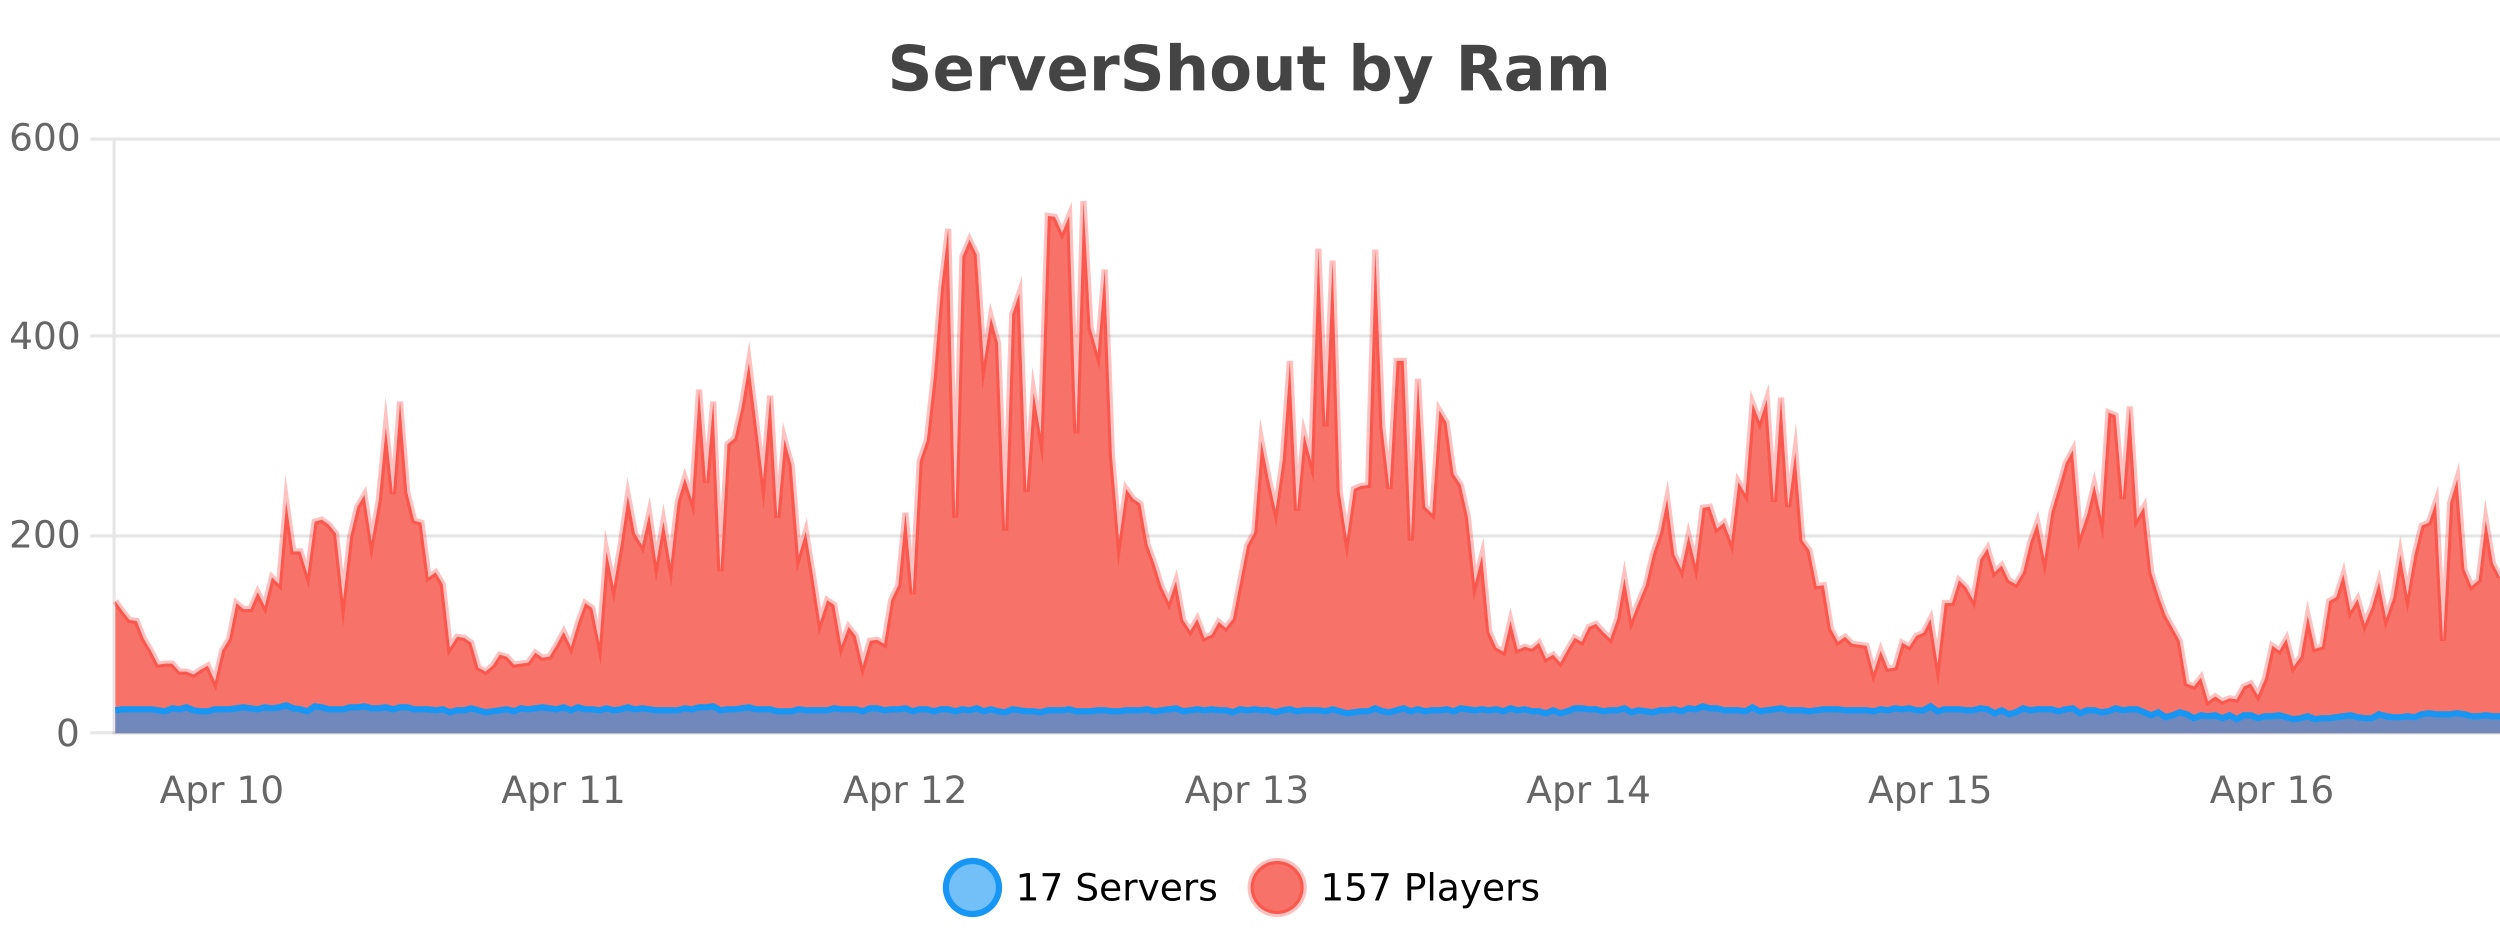 <?xml version="1.0" encoding="UTF-8"?>
<svg xmlns="http://www.w3.org/2000/svg" xmlns:xlink="http://www.w3.org/1999/xlink" width="800pt" height="300pt" viewBox="0 0 800 300" version="1.1">
<defs>
<clipPath id="clip1">
  <path d="M 274 263 L 348 263 L 348 300 L 274 300 Z M 274 263 "/>
</clipPath>
<clipPath id="clip2">
  <path d="M 371 263 L 446 263 L 446 300 L 371 300 Z M 371 263 "/>
</clipPath>
<clipPath id="clip3">
  <path d="M 36.906 64 L 800 64 L 800 234.602 L 36.906 234.602 Z M 36.906 64 "/>
</clipPath>
<clipPath id="clip4">
  <path d="M 35.906 43 L 800 43 L 800 235.602 L 35.906 235.602 Z M 35.906 43 "/>
</clipPath>
<clipPath id="clip5">
  <path d="M 36.906 225 L 800 225 L 800 234.602 L 36.906 234.602 Z M 36.906 225 "/>
</clipPath>
<clipPath id="clip6">
  <path d="M 35.906 197 L 800 197 L 800 235.602 L 35.906 235.602 Z M 35.906 197 "/>
</clipPath>
</defs>
<g id="surface4025821">
<rect x="0" y="0" width="800" height="300" style="fill:rgb(100%,100%,100%);fill-opacity:1;stroke:none;"/>
<path style="fill:none;stroke-width:1;stroke-linecap:butt;stroke-linejoin:miter;stroke:rgb(0%,0%,0%);stroke-opacity:0.098;stroke-miterlimit:10;" d="M 37 234.5 L 800 234.5 "/>
<path style="fill:none;stroke-width:1;stroke-linecap:butt;stroke-linejoin:miter;stroke:rgb(0%,0%,0%);stroke-opacity:0.098;stroke-miterlimit:10;" d="M 28.906 234.5 L 36 234.5 "/>
<path style="fill:none;stroke-width:1;stroke-linecap:butt;stroke-linejoin:miter;stroke:rgb(0%,0%,0%);stroke-opacity:0.098;stroke-miterlimit:10;" d="M 37 171.5 L 800 171.5 "/>
<path style="fill:none;stroke-width:1;stroke-linecap:butt;stroke-linejoin:miter;stroke:rgb(0%,0%,0%);stroke-opacity:0.098;stroke-miterlimit:10;" d="M 28.906 171.5 L 36 171.5 "/>
<path style="fill:none;stroke-width:1;stroke-linecap:butt;stroke-linejoin:miter;stroke:rgb(0%,0%,0%);stroke-opacity:0.098;stroke-miterlimit:10;" d="M 37 107.5 L 800 107.5 "/>
<path style="fill:none;stroke-width:1;stroke-linecap:butt;stroke-linejoin:miter;stroke:rgb(0%,0%,0%);stroke-opacity:0.098;stroke-miterlimit:10;" d="M 28.906 107.5 L 36 107.5 "/>
<path style="fill:none;stroke-width:1;stroke-linecap:butt;stroke-linejoin:miter;stroke:rgb(0%,0%,0%);stroke-opacity:0.098;stroke-miterlimit:10;" d="M 37 44.5 L 800 44.5 "/>
<path style="fill:none;stroke-width:1;stroke-linecap:butt;stroke-linejoin:miter;stroke:rgb(0%,0%,0%);stroke-opacity:0.098;stroke-miterlimit:10;" d="M 28.906 44.5 L 36 44.5 "/>
<path style=" stroke:none;fill-rule:nonzero;fill:rgb(9.02%,58.824%,95.294%);fill-opacity:0.6;" d="M 319.672 284 C 319.672 288.688 315.871 292.484 311.188 292.484 C 306.5 292.484 302.699 288.688 302.699 284 C 302.699 279.312 306.5 275.516 311.188 275.516 C 315.871 275.516 319.672 279.312 319.672 284 Z M 319.672 284 "/>
<g clip-path="url(#clip1)" clip-rule="nonzero">
<path style="fill:none;stroke-width:2;stroke-linecap:butt;stroke-linejoin:miter;stroke:rgb(9.02%,58.824%,95.294%);stroke-opacity:1;stroke-miterlimit:10;" d="M 319.672 284 C 319.672 288.688 315.871 292.484 311.188 292.484 C 306.5 292.484 302.699 288.688 302.699 284 C 302.699 279.312 306.5 275.516 311.188 275.516 C 315.871 275.516 319.672 279.312 319.672 284 Z M 319.672 284 "/>
</g>
<path style=" stroke:none;fill-rule:nonzero;fill:rgb(0%,0%,0%);fill-opacity:1;" d="M 326.484 287.156 L 328.422 287.156 L 328.422 280.484 L 326.312 280.906 L 326.312 279.828 L 328.406 279.406 L 329.594 279.406 L 329.594 287.156 L 331.531 287.156 L 331.531 288.156 L 326.484 288.156 Z M 333.621 279.406 L 339.246 279.406 L 339.246 279.906 L 336.074 288.156 L 334.84 288.156 L 337.824 280.406 L 333.621 280.406 Z M 350.508 279.688 L 350.508 280.844 C 350.059 280.637 349.633 280.48 349.227 280.375 C 348.828 280.262 348.449 280.203 348.086 280.203 C 347.438 280.203 346.938 280.328 346.586 280.578 C 346.242 280.828 346.07 281.188 346.07 281.656 C 346.07 282.043 346.184 282.336 346.414 282.531 C 346.641 282.73 347.086 282.887 347.742 283 L 348.445 283.156 C 349.328 283.324 349.98 283.621 350.398 284.047 C 350.824 284.465 351.039 285.027 351.039 285.734 C 351.039 286.59 350.75 287.234 350.18 287.672 C 349.617 288.109 348.781 288.328 347.68 288.328 C 347.273 288.328 346.836 288.281 346.367 288.188 C 345.898 288.094 345.414 287.953 344.914 287.766 L 344.914 286.547 C 345.391 286.82 345.859 287.023 346.32 287.156 C 346.789 287.293 347.242 287.359 347.68 287.359 C 348.355 287.359 348.875 287.23 349.242 286.969 C 349.617 286.699 349.805 286.32 349.805 285.828 C 349.805 285.402 349.668 285.07 349.398 284.828 C 349.137 284.578 348.703 284.398 348.102 284.281 L 347.383 284.141 C 346.496 283.965 345.855 283.688 345.461 283.312 C 345.074 282.938 344.883 282.418 344.883 281.75 C 344.883 280.969 345.152 280.359 345.695 279.922 C 346.234 279.477 346.984 279.25 347.945 279.25 C 348.359 279.25 348.777 279.289 349.195 279.359 C 349.621 279.434 350.059 279.543 350.508 279.688 Z M 358.453 284.609 L 358.453 285.125 L 353.484 285.125 C 353.535 285.875 353.758 286.445 354.156 286.828 C 354.562 287.215 355.117 287.406 355.828 287.406 C 356.242 287.406 356.645 287.359 357.031 287.266 C 357.426 287.164 357.816 287.008 358.203 286.797 L 358.203 287.828 C 357.805 287.984 357.406 288.105 357 288.188 C 356.594 288.281 356.18 288.328 355.766 288.328 C 354.723 288.328 353.895 288.027 353.281 287.422 C 352.664 286.809 352.359 285.98 352.359 284.938 C 352.359 283.867 352.648 283.016 353.234 282.391 C 353.816 281.758 354.598 281.438 355.578 281.438 C 356.461 281.438 357.16 281.727 357.672 282.297 C 358.191 282.859 358.453 283.633 358.453 284.609 Z M 357.375 284.281 C 357.363 283.699 357.195 283.23 356.875 282.875 C 356.551 282.523 356.125 282.344 355.594 282.344 C 354.988 282.344 354.504 282.516 354.141 282.859 C 353.785 283.203 353.582 283.684 353.531 284.297 Z M 364.023 282.594 C 363.898 282.531 363.762 282.484 363.617 282.453 C 363.48 282.414 363.324 282.391 363.148 282.391 C 362.543 282.391 362.074 282.59 361.742 282.984 C 361.418 283.383 361.258 283.953 361.258 284.703 L 361.258 288.156 L 360.18 288.156 L 360.18 281.594 L 361.258 281.594 L 361.258 282.609 C 361.484 282.215 361.781 281.922 362.148 281.734 C 362.512 281.539 362.953 281.438 363.477 281.438 C 363.547 281.438 363.625 281.445 363.711 281.453 C 363.805 281.465 363.902 281.48 364.008 281.5 Z M 364.379 281.594 L 365.52 281.594 L 367.566 287.094 L 369.629 281.594 L 370.77 281.594 L 368.301 288.156 L 366.832 288.156 Z M 377.871 284.609 L 377.871 285.125 L 372.902 285.125 C 372.953 285.875 373.176 286.445 373.574 286.828 C 373.98 287.215 374.535 287.406 375.246 287.406 C 375.66 287.406 376.062 287.359 376.449 287.266 C 376.844 287.164 377.234 287.008 377.621 286.797 L 377.621 287.828 C 377.223 287.984 376.824 288.105 376.418 288.188 C 376.012 288.281 375.598 288.328 375.184 288.328 C 374.141 288.328 373.312 288.027 372.699 287.422 C 372.082 286.809 371.777 285.98 371.777 284.938 C 371.777 283.867 372.066 283.016 372.652 282.391 C 373.234 281.758 374.016 281.438 374.996 281.438 C 375.879 281.438 376.578 281.727 377.09 282.297 C 377.609 282.859 377.871 283.633 377.871 284.609 Z M 376.793 284.281 C 376.781 283.699 376.613 283.23 376.293 282.875 C 375.969 282.523 375.543 282.344 375.012 282.344 C 374.406 282.344 373.922 282.516 373.559 282.859 C 373.203 283.203 373 283.684 372.949 284.297 Z M 383.441 282.594 C 383.316 282.531 383.18 282.484 383.035 282.453 C 382.898 282.414 382.742 282.391 382.566 282.391 C 381.961 282.391 381.492 282.59 381.16 282.984 C 380.836 283.383 380.676 283.953 380.676 284.703 L 380.676 288.156 L 379.598 288.156 L 379.598 281.594 L 380.676 281.594 L 380.676 282.609 C 380.902 282.215 381.199 281.922 381.566 281.734 C 381.93 281.539 382.371 281.438 382.895 281.438 C 382.965 281.438 383.043 281.445 383.129 281.453 C 383.223 281.465 383.32 281.48 383.426 281.5 Z M 388.75 281.781 L 388.75 282.812 C 388.445 282.656 388.129 282.543 387.797 282.469 C 387.473 282.387 387.133 282.344 386.781 282.344 C 386.25 282.344 385.848 282.43 385.578 282.594 C 385.305 282.75 385.172 282.996 385.172 283.328 C 385.172 283.578 385.266 283.777 385.453 283.922 C 385.648 284.059 386.039 284.188 386.625 284.312 L 386.984 284.406 C 387.754 284.562 388.301 284.793 388.625 285.094 C 388.945 285.398 389.109 285.812 389.109 286.344 C 389.109 286.961 388.863 287.445 388.375 287.797 C 387.895 288.152 387.234 288.328 386.391 288.328 C 386.035 288.328 385.664 288.289 385.281 288.219 C 384.906 288.156 384.508 288.059 384.094 287.922 L 384.094 286.797 C 384.488 287.008 384.879 287.164 385.266 287.266 C 385.648 287.371 386.035 287.422 386.422 287.422 C 386.922 287.422 387.305 287.34 387.578 287.172 C 387.859 286.996 388 286.746 388 286.422 C 388 286.133 387.898 285.906 387.703 285.75 C 387.504 285.594 387.07 285.445 386.406 285.297 L 386.031 285.219 C 385.363 285.074 384.879 284.855 384.578 284.562 C 384.285 284.273 384.141 283.875 384.141 283.375 C 384.141 282.75 384.359 282.273 384.797 281.938 C 385.234 281.605 385.852 281.438 386.656 281.438 C 387.051 281.438 387.426 281.469 387.781 281.531 C 388.133 281.586 388.457 281.668 388.75 281.781 Z M 321.188 277.016 "/>
<path style=" stroke:none;fill-rule:nonzero;fill:rgb(96.863%,44.706%,40.784%);fill-opacity:1;" d="M 417.172 284 C 417.172 288.688 413.375 292.484 408.688 292.484 C 404 292.484 400.203 288.688 400.203 284 C 400.203 279.312 404 275.516 408.688 275.516 C 413.375 275.516 417.172 279.312 417.172 284 Z M 417.172 284 "/>
<g clip-path="url(#clip2)" clip-rule="nonzero">
<path style="fill:none;stroke-width:2;stroke-linecap:butt;stroke-linejoin:miter;stroke:rgb(100%,4.706%,0%);stroke-opacity:0.247;stroke-miterlimit:10;" d="M 417.172 284 C 417.172 288.688 413.375 292.484 408.688 292.484 C 404 292.484 400.203 288.688 400.203 284 C 400.203 279.312 404 275.516 408.688 275.516 C 413.375 275.516 417.172 279.312 417.172 284 Z M 417.172 284 "/>
</g>
<path style=" stroke:none;fill-rule:nonzero;fill:rgb(0%,0%,0%);fill-opacity:1;" d="M 423.984 287.156 L 425.922 287.156 L 425.922 280.484 L 423.812 280.906 L 423.812 279.828 L 425.906 279.406 L 427.094 279.406 L 427.094 287.156 L 429.031 287.156 L 429.031 288.156 L 423.984 288.156 Z M 431.434 279.406 L 436.074 279.406 L 436.074 280.406 L 432.512 280.406 L 432.512 282.547 C 432.688 282.484 432.859 282.445 433.027 282.422 C 433.203 282.391 433.375 282.375 433.543 282.375 C 434.52 282.375 435.297 282.648 435.871 283.188 C 436.441 283.719 436.73 284.438 436.73 285.344 C 436.73 286.293 436.434 287.027 435.84 287.547 C 435.254 288.07 434.434 288.328 433.371 288.328 C 432.996 288.328 432.613 288.297 432.23 288.234 C 431.855 288.172 431.465 288.078 431.059 287.953 L 431.059 286.766 C 431.41 286.953 431.777 287.094 432.152 287.188 C 432.527 287.281 432.922 287.328 433.34 287.328 C 434.016 287.328 434.551 287.152 434.949 286.797 C 435.344 286.445 435.543 285.961 435.543 285.344 C 435.543 284.742 435.344 284.262 434.949 283.906 C 434.551 283.555 434.016 283.375 433.34 283.375 C 433.027 283.375 432.707 283.414 432.387 283.484 C 432.074 283.547 431.754 283.652 431.434 283.797 Z M 438.758 279.406 L 444.383 279.406 L 444.383 279.906 L 441.211 288.156 L 439.977 288.156 L 442.961 280.406 L 438.758 280.406 Z M 451.578 280.375 L 451.578 283.672 L 453.062 283.672 C 453.613 283.672 454.039 283.531 454.344 283.25 C 454.645 282.961 454.797 282.547 454.797 282.016 C 454.797 281.496 454.645 281.094 454.344 280.812 C 454.039 280.523 453.613 280.375 453.062 280.375 Z M 450.391 279.406 L 453.062 279.406 C 454.051 279.406 454.797 279.633 455.297 280.078 C 455.797 280.516 456.047 281.164 456.047 282.016 C 456.047 282.883 455.797 283.539 455.297 283.984 C 454.797 284.422 454.051 284.641 453.062 284.641 L 451.578 284.641 L 451.578 288.156 L 450.391 288.156 Z M 457.582 279.031 L 458.66 279.031 L 458.66 288.156 L 457.582 288.156 Z M 463.898 284.859 C 463.031 284.859 462.43 284.961 462.086 285.156 C 461.75 285.355 461.586 285.695 461.586 286.172 C 461.586 286.559 461.711 286.867 461.961 287.094 C 462.219 287.312 462.562 287.422 462.992 287.422 C 463.594 287.422 464.074 287.215 464.43 286.797 C 464.793 286.371 464.977 285.805 464.977 285.094 L 464.977 284.859 Z M 466.055 284.406 L 466.055 288.156 L 464.977 288.156 L 464.977 287.156 C 464.727 287.555 464.418 287.852 464.055 288.047 C 463.688 288.234 463.242 288.328 462.711 288.328 C 462.031 288.328 461.496 288.141 461.102 287.766 C 460.703 287.383 460.508 286.875 460.508 286.25 C 460.508 285.512 460.75 284.953 461.242 284.578 C 461.742 284.203 462.48 284.016 463.461 284.016 L 464.977 284.016 L 464.977 283.906 C 464.977 283.406 464.809 283.023 464.477 282.75 C 464.152 282.48 463.699 282.344 463.117 282.344 C 462.742 282.344 462.371 282.391 462.008 282.484 C 461.652 282.578 461.312 282.715 460.992 282.891 L 460.992 281.891 C 461.387 281.734 461.766 281.621 462.133 281.547 C 462.508 281.477 462.871 281.438 463.227 281.438 C 464.172 281.438 464.883 281.684 465.352 282.172 C 465.82 282.664 466.055 283.406 466.055 284.406 Z M 471.004 288.766 C 470.699 289.547 470.402 290.055 470.113 290.297 C 469.82 290.535 469.434 290.656 468.957 290.656 L 468.098 290.656 L 468.098 289.75 L 468.723 289.75 C 469.023 289.75 469.254 289.676 469.41 289.531 C 469.574 289.395 469.758 289.066 469.957 288.547 L 470.16 288.047 L 467.504 281.594 L 468.645 281.594 L 470.691 286.719 L 472.754 281.594 L 473.895 281.594 Z M 480.996 284.609 L 480.996 285.125 L 476.027 285.125 C 476.078 285.875 476.301 286.445 476.699 286.828 C 477.105 287.215 477.66 287.406 478.371 287.406 C 478.785 287.406 479.188 287.359 479.574 287.266 C 479.969 287.164 480.359 287.008 480.746 286.797 L 480.746 287.828 C 480.348 287.984 479.949 288.105 479.543 288.188 C 479.137 288.281 478.723 288.328 478.309 288.328 C 477.266 288.328 476.438 288.027 475.824 287.422 C 475.207 286.809 474.902 285.98 474.902 284.938 C 474.902 283.867 475.191 283.016 475.777 282.391 C 476.359 281.758 477.141 281.438 478.121 281.438 C 479.004 281.438 479.703 281.727 480.215 282.297 C 480.734 282.859 480.996 283.633 480.996 284.609 Z M 479.918 284.281 C 479.906 283.699 479.738 283.23 479.418 282.875 C 479.094 282.523 478.668 282.344 478.137 282.344 C 477.531 282.344 477.047 282.516 476.684 282.859 C 476.328 283.203 476.125 283.684 476.074 284.297 Z M 486.566 282.594 C 486.441 282.531 486.305 282.484 486.16 282.453 C 486.023 282.414 485.867 282.391 485.691 282.391 C 485.086 282.391 484.617 282.59 484.285 282.984 C 483.961 283.383 483.801 283.953 483.801 284.703 L 483.801 288.156 L 482.723 288.156 L 482.723 281.594 L 483.801 281.594 L 483.801 282.609 C 484.027 282.215 484.324 281.922 484.691 281.734 C 485.055 281.539 485.496 281.438 486.02 281.438 C 486.09 281.438 486.168 281.445 486.254 281.453 C 486.348 281.465 486.445 281.48 486.551 281.5 Z M 491.875 281.781 L 491.875 282.812 C 491.57 282.656 491.254 282.543 490.922 282.469 C 490.598 282.387 490.258 282.344 489.906 282.344 C 489.375 282.344 488.973 282.43 488.703 282.594 C 488.43 282.75 488.297 282.996 488.297 283.328 C 488.297 283.578 488.391 283.777 488.578 283.922 C 488.773 284.059 489.164 284.188 489.75 284.312 L 490.109 284.406 C 490.879 284.562 491.426 284.793 491.75 285.094 C 492.07 285.398 492.234 285.812 492.234 286.344 C 492.234 286.961 491.988 287.445 491.5 287.797 C 491.02 288.152 490.359 288.328 489.516 288.328 C 489.16 288.328 488.789 288.289 488.406 288.219 C 488.031 288.156 487.633 288.059 487.219 287.922 L 487.219 286.797 C 487.613 287.008 488.004 287.164 488.391 287.266 C 488.773 287.371 489.16 287.422 489.547 287.422 C 490.047 287.422 490.43 287.34 490.703 287.172 C 490.984 286.996 491.125 286.746 491.125 286.422 C 491.125 286.133 491.023 285.906 490.828 285.75 C 490.629 285.594 490.195 285.445 489.531 285.297 L 489.156 285.219 C 488.488 285.074 488.004 284.855 487.703 284.562 C 487.41 284.273 487.266 283.875 487.266 283.375 C 487.266 282.75 487.484 282.273 487.922 281.938 C 488.359 281.605 488.977 281.438 489.781 281.438 C 490.176 281.438 490.551 281.469 490.906 281.531 C 491.258 281.586 491.582 281.668 491.875 281.781 Z M 418.688 277.016 "/>
<path style=" stroke:none;fill-rule:nonzero;fill:rgb(26.667%,26.667%,26.667%);fill-opacity:1;" d="M 295.984 14.797 L 295.984 17.891 C 295.18 17.527 294.398 17.258 293.641 17.078 C 292.879 16.891 292.16 16.797 291.484 16.797 C 290.586 16.797 289.922 16.922 289.484 17.172 C 289.055 17.422 288.844 17.809 288.844 18.328 C 288.844 18.715 288.988 19.016 289.281 19.234 C 289.57 19.453 290.098 19.641 290.859 19.797 L 292.453 20.125 C 294.078 20.449 295.227 20.945 295.906 21.609 C 296.594 22.277 296.938 23.219 296.938 24.438 C 296.938 26.043 296.457 27.242 295.5 28.031 C 294.551 28.812 293.098 29.203 291.141 29.203 C 290.211 29.203 289.281 29.113 288.344 28.938 C 287.414 28.762 286.488 28.5 285.562 28.156 L 285.562 24.984 C 286.488 25.484 287.383 25.859 288.25 26.109 C 289.125 26.359 289.969 26.484 290.781 26.484 C 291.602 26.484 292.227 26.352 292.656 26.078 C 293.094 25.797 293.312 25.402 293.312 24.891 C 293.312 24.445 293.16 24.094 292.859 23.844 C 292.566 23.594 291.977 23.371 291.094 23.172 L 289.641 22.859 C 288.18 22.547 287.113 22.055 286.438 21.375 C 285.77 20.688 285.438 19.762 285.438 18.594 C 285.438 17.148 285.906 16.031 286.844 15.25 C 287.781 14.469 289.129 14.078 290.891 14.078 C 291.691 14.078 292.516 14.141 293.359 14.266 C 294.203 14.383 295.078 14.559 295.984 14.797 Z M 311 23.422 L 311 24.422 L 302.828 24.422 C 302.91 25.246 303.207 25.859 303.719 26.266 C 304.227 26.672 304.938 26.875 305.844 26.875 C 306.582 26.875 307.336 26.766 308.109 26.547 C 308.879 26.328 309.672 26 310.484 25.562 L 310.484 28.25 C 309.66 28.562 308.832 28.797 308 28.953 C 307.176 29.117 306.352 29.203 305.531 29.203 C 303.551 29.203 302.008 28.703 300.906 27.703 C 299.812 26.695 299.266 25.281 299.266 23.469 C 299.266 21.68 299.801 20.273 300.875 19.25 C 301.957 18.23 303.441 17.719 305.328 17.719 C 307.047 17.719 308.422 18.242 309.453 19.281 C 310.484 20.312 311 21.695 311 23.422 Z M 307.406 22.266 C 307.406 21.602 307.211 21.062 306.828 20.656 C 306.441 20.25 305.938 20.047 305.312 20.047 C 304.633 20.047 304.082 20.242 303.656 20.625 C 303.238 21 302.977 21.547 302.875 22.266 Z M 321.781 20.969 C 321.469 20.824 321.16 20.719 320.859 20.656 C 320.555 20.586 320.254 20.547 319.953 20.547 C 319.047 20.547 318.348 20.836 317.859 21.406 C 317.379 21.98 317.141 22.805 317.141 23.875 L 317.141 28.922 L 313.656 28.922 L 313.656 17.984 L 317.141 17.984 L 317.141 19.781 C 317.586 19.062 318.102 18.543 318.688 18.219 C 319.27 17.887 319.969 17.719 320.781 17.719 C 320.906 17.719 321.035 17.727 321.172 17.734 C 321.305 17.746 321.504 17.766 321.766 17.797 Z M 322.129 17.984 L 325.629 17.984 L 328.363 25.547 L 331.066 17.984 L 334.582 17.984 L 330.27 28.922 L 326.426 28.922 Z M 347.461 23.422 L 347.461 24.422 L 339.289 24.422 C 339.371 25.246 339.668 25.859 340.18 26.266 C 340.688 26.672 341.398 26.875 342.305 26.875 C 343.043 26.875 343.797 26.766 344.57 26.547 C 345.34 26.328 346.133 26 346.945 25.562 L 346.945 28.25 C 346.121 28.562 345.293 28.797 344.461 28.953 C 343.637 29.117 342.812 29.203 341.992 29.203 C 340.012 29.203 338.469 28.703 337.367 27.703 C 336.273 26.695 335.727 25.281 335.727 23.469 C 335.727 21.68 336.262 20.273 337.336 19.25 C 338.418 18.23 339.902 17.719 341.789 17.719 C 343.508 17.719 344.883 18.242 345.914 19.281 C 346.945 20.312 347.461 21.695 347.461 23.422 Z M 343.867 22.266 C 343.867 21.602 343.672 21.062 343.289 20.656 C 342.902 20.25 342.398 20.047 341.773 20.047 C 341.094 20.047 340.543 20.242 340.117 20.625 C 339.699 21 339.438 21.547 339.336 22.266 Z M 358.246 20.969 C 357.934 20.824 357.625 20.719 357.324 20.656 C 357.02 20.586 356.719 20.547 356.418 20.547 C 355.512 20.547 354.812 20.836 354.324 21.406 C 353.844 21.98 353.605 22.805 353.605 23.875 L 353.605 28.922 L 350.121 28.922 L 350.121 17.984 L 353.605 17.984 L 353.605 19.781 C 354.051 19.062 354.566 18.543 355.152 18.219 C 355.734 17.887 356.434 17.719 357.246 17.719 C 357.371 17.719 357.5 17.727 357.637 17.734 C 357.77 17.746 357.969 17.766 358.23 17.797 Z M 370.281 14.797 L 370.281 17.891 C 369.477 17.527 368.695 17.258 367.938 17.078 C 367.176 16.891 366.457 16.797 365.781 16.797 C 364.883 16.797 364.219 16.922 363.781 17.172 C 363.352 17.422 363.141 17.809 363.141 18.328 C 363.141 18.715 363.285 19.016 363.578 19.234 C 363.867 19.453 364.395 19.641 365.156 19.797 L 366.75 20.125 C 368.375 20.449 369.523 20.945 370.203 21.609 C 370.891 22.277 371.234 23.219 371.234 24.438 C 371.234 26.043 370.754 27.242 369.797 28.031 C 368.848 28.812 367.395 29.203 365.438 29.203 C 364.508 29.203 363.578 29.113 362.641 28.938 C 361.711 28.762 360.785 28.5 359.859 28.156 L 359.859 24.984 C 360.785 25.484 361.68 25.859 362.547 26.109 C 363.422 26.359 364.266 26.484 365.078 26.484 C 365.898 26.484 366.523 26.352 366.953 26.078 C 367.391 25.797 367.609 25.402 367.609 24.891 C 367.609 24.445 367.457 24.094 367.156 23.844 C 366.863 23.594 366.273 23.371 365.391 23.172 L 363.938 22.859 C 362.477 22.547 361.41 22.055 360.734 21.375 C 360.066 20.688 359.734 19.762 359.734 18.594 C 359.734 17.148 360.203 16.031 361.141 15.25 C 362.078 14.469 363.426 14.078 365.188 14.078 C 365.988 14.078 366.812 14.141 367.656 14.266 C 368.5 14.383 369.375 14.559 370.281 14.797 Z M 385.375 22.266 L 385.375 28.922 L 381.859 28.922 L 381.859 23.844 C 381.859 22.887 381.836 22.23 381.797 21.875 C 381.754 21.512 381.68 21.246 381.578 21.078 C 381.441 20.852 381.254 20.672 381.016 20.547 C 380.785 20.422 380.52 20.359 380.219 20.359 C 379.488 20.359 378.914 20.641 378.5 21.203 C 378.082 21.766 377.875 22.547 377.875 23.547 L 377.875 28.922 L 374.391 28.922 L 374.391 13.719 L 377.875 13.719 L 377.875 19.578 C 378.406 18.945 378.969 18.477 379.562 18.172 C 380.156 17.871 380.805 17.719 381.516 17.719 C 382.785 17.719 383.742 18.109 384.391 18.891 C 385.047 19.664 385.375 20.789 385.375 22.266 Z M 393.828 20.219 C 393.047 20.219 392.453 20.5 392.047 21.062 C 391.641 21.617 391.438 22.418 391.438 23.469 C 391.438 24.512 391.641 25.312 392.047 25.875 C 392.453 26.43 393.047 26.703 393.828 26.703 C 394.586 26.703 395.164 26.43 395.562 25.875 C 395.969 25.312 396.172 24.512 396.172 23.469 C 396.172 22.418 395.969 21.617 395.562 21.062 C 395.164 20.5 394.586 20.219 393.828 20.219 Z M 393.828 17.719 C 395.703 17.719 397.164 18.23 398.219 19.25 C 399.281 20.262 399.812 21.668 399.812 23.469 C 399.812 25.262 399.281 26.668 398.219 27.688 C 397.164 28.699 395.703 29.203 393.828 29.203 C 391.93 29.203 390.453 28.699 389.391 27.688 C 388.328 26.668 387.797 25.262 387.797 23.469 C 387.797 21.668 388.328 20.262 389.391 19.25 C 390.453 18.23 391.93 17.719 393.828 17.719 Z M 402.242 24.656 L 402.242 17.984 L 405.758 17.984 L 405.758 19.078 C 405.758 19.672 405.75 20.418 405.742 21.312 C 405.742 22.211 405.742 22.805 405.742 23.094 C 405.742 23.98 405.762 24.617 405.805 25 C 405.855 25.387 405.934 25.668 406.039 25.844 C 406.184 26.074 406.371 26.25 406.602 26.375 C 406.828 26.5 407.094 26.562 407.398 26.562 C 408.125 26.562 408.699 26.281 409.117 25.719 C 409.531 25.156 409.742 24.383 409.742 23.391 L 409.742 17.984 L 413.242 17.984 L 413.242 28.922 L 409.742 28.922 L 409.742 27.344 C 409.211 27.98 408.648 28.449 408.055 28.75 C 407.469 29.051 406.824 29.203 406.117 29.203 C 404.855 29.203 403.891 28.82 403.227 28.047 C 402.57 27.266 402.242 26.137 402.242 24.656 Z M 420.418 14.875 L 420.418 17.984 L 424.027 17.984 L 424.027 20.484 L 420.418 20.484 L 420.418 25.125 C 420.418 25.637 420.516 25.98 420.715 26.156 C 420.922 26.336 421.324 26.422 421.918 26.422 L 423.715 26.422 L 423.715 28.922 L 420.715 28.922 C 419.34 28.922 418.359 28.637 417.777 28.062 C 417.203 27.48 416.918 26.5 416.918 25.125 L 416.918 20.484 L 415.184 20.484 L 415.184 17.984 L 416.918 17.984 L 416.918 14.875 Z M 438.941 26.672 C 439.691 26.672 440.262 26.402 440.66 25.859 C 441.055 25.309 441.254 24.512 441.254 23.469 C 441.254 22.43 441.055 21.637 440.66 21.094 C 440.262 20.543 439.691 20.266 438.941 20.266 C 438.191 20.266 437.613 20.543 437.207 21.094 C 436.809 21.637 436.613 22.43 436.613 23.469 C 436.613 24.5 436.809 25.293 437.207 25.844 C 437.613 26.398 438.191 26.672 438.941 26.672 Z M 436.613 19.578 C 437.102 18.945 437.637 18.477 438.223 18.172 C 438.805 17.871 439.477 17.719 440.238 17.719 C 441.59 17.719 442.699 18.258 443.566 19.328 C 444.43 20.402 444.863 21.781 444.863 23.469 C 444.863 25.148 444.43 26.523 443.566 27.594 C 442.699 28.668 441.59 29.203 440.238 29.203 C 439.477 29.203 438.805 29.051 438.223 28.75 C 437.637 28.449 437.102 27.98 436.613 27.344 L 436.613 28.922 L 433.129 28.922 L 433.129 13.719 L 436.613 13.719 Z M 446.008 17.984 L 449.492 17.984 L 452.445 25.406 L 454.945 17.984 L 458.43 17.984 L 453.836 29.953 C 453.375 31.172 452.836 32.02 452.211 32.5 C 451.594 32.988 450.789 33.234 449.789 33.234 L 447.758 33.234 L 447.758 30.938 L 448.852 30.938 C 449.445 30.938 449.875 30.844 450.148 30.656 C 450.418 30.469 450.625 30.129 450.773 29.641 L 450.883 29.344 Z M 472.93 20.812 C 473.719 20.812 474.289 20.668 474.633 20.375 C 474.977 20.074 475.148 19.59 475.148 18.922 C 475.148 18.258 474.977 17.781 474.633 17.5 C 474.289 17.211 473.719 17.062 472.93 17.062 L 471.352 17.062 L 471.352 20.812 Z M 471.352 23.406 L 471.352 28.922 L 467.602 28.922 L 467.602 14.344 L 473.336 14.344 C 475.25 14.344 476.656 14.668 477.555 15.312 C 478.449 15.961 478.898 16.977 478.898 18.359 C 478.898 19.328 478.664 20.125 478.195 20.75 C 477.734 21.367 477.039 21.82 476.102 22.109 C 476.609 22.227 477.07 22.492 477.477 22.906 C 477.883 23.312 478.293 23.938 478.711 24.781 L 480.758 28.922 L 476.758 28.922 L 474.977 25.297 C 474.621 24.57 474.258 24.074 473.883 23.812 C 473.516 23.543 473.027 23.406 472.414 23.406 Z M 487.734 24 C 487.004 24 486.457 24.125 486.094 24.375 C 485.727 24.617 485.547 24.98 485.547 25.469 C 485.547 25.906 485.691 26.25 485.984 26.5 C 486.285 26.75 486.695 26.875 487.219 26.875 C 487.875 26.875 488.426 26.641 488.875 26.172 C 489.332 25.703 489.562 25.117 489.562 24.406 L 489.562 24 Z M 493.078 22.688 L 493.078 28.922 L 489.562 28.922 L 489.562 27.297 C 489.094 27.965 488.562 28.449 487.969 28.75 C 487.383 29.051 486.672 29.203 485.828 29.203 C 484.703 29.203 483.785 28.875 483.078 28.219 C 482.367 27.555 482.016 26.695 482.016 25.641 C 482.016 24.359 482.453 23.422 483.328 22.828 C 484.211 22.227 485.602 21.922 487.5 21.922 L 489.562 21.922 L 489.562 21.641 C 489.562 21.09 489.344 20.688 488.906 20.438 C 488.469 20.18 487.785 20.047 486.859 20.047 C 486.109 20.047 485.41 20.125 484.766 20.281 C 484.117 20.43 483.52 20.648 482.969 20.938 L 482.969 18.281 C 483.719 18.094 484.469 17.953 485.219 17.859 C 485.977 17.766 486.738 17.719 487.5 17.719 C 489.469 17.719 490.891 18.109 491.766 18.891 C 492.641 19.664 493.078 20.93 493.078 22.688 Z M 506.469 19.797 C 506.914 19.121 507.441 18.605 508.047 18.25 C 508.66 17.898 509.332 17.719 510.062 17.719 C 511.312 17.719 512.266 18.109 512.922 18.891 C 513.586 19.664 513.922 20.789 513.922 22.266 L 513.922 28.922 L 510.406 28.922 L 510.406 23.219 C 510.406 23.137 510.406 23.047 510.406 22.953 C 510.414 22.859 510.422 22.73 510.422 22.562 C 510.422 21.793 510.305 21.234 510.078 20.891 C 509.848 20.539 509.477 20.359 508.969 20.359 C 508.312 20.359 507.801 20.637 507.438 21.188 C 507.07 21.73 506.883 22.516 506.875 23.547 L 506.875 28.922 L 503.359 28.922 L 503.359 23.219 C 503.359 22.012 503.254 21.234 503.047 20.891 C 502.836 20.539 502.469 20.359 501.938 20.359 C 501.258 20.359 500.738 20.637 500.375 21.188 C 500.008 21.73 499.828 22.516 499.828 23.547 L 499.828 28.922 L 496.312 28.922 L 496.312 17.984 L 499.828 17.984 L 499.828 19.578 C 500.266 18.965 500.758 18.5 501.312 18.188 C 501.863 17.875 502.477 17.719 503.156 17.719 C 503.906 17.719 504.57 17.902 505.156 18.266 C 505.738 18.633 506.176 19.141 506.469 19.797 Z M 284 10.359 "/>
<path style="fill:none;stroke-width:1;stroke-linecap:butt;stroke-linejoin:miter;stroke:rgb(0%,0%,0%);stroke-opacity:0.098;stroke-miterlimit:10;" d="M 36 234.5 L 801 234.5 "/>
<path style=" stroke:none;fill-rule:nonzero;fill:rgb(40%,40%,40%);fill-opacity:1;" d="M 55.184 249.375 L 53.574 253.719 L 56.793 253.719 Z M 54.512 248.203 L 55.855 248.203 L 59.184 256.953 L 57.949 256.953 L 57.152 254.703 L 53.215 254.703 L 52.418 256.953 L 51.168 256.953 Z M 61.453 255.969 L 61.453 259.453 L 60.375 259.453 L 60.375 250.391 L 61.453 250.391 L 61.453 251.391 C 61.68 250.996 61.969 250.703 62.312 250.516 C 62.656 250.328 63.066 250.234 63.547 250.234 C 64.348 250.234 65 250.555 65.5 251.188 C 66 251.812 66.25 252.641 66.25 253.672 C 66.25 254.703 66 255.539 65.5 256.172 C 65 256.809 64.348 257.125 63.547 257.125 C 63.066 257.125 62.656 257.031 62.312 256.844 C 61.969 256.648 61.68 256.355 61.453 255.969 Z M 65.125 253.672 C 65.125 252.883 64.957 252.262 64.625 251.812 C 64.301 251.367 63.859 251.141 63.297 251.141 C 62.723 251.141 62.27 251.367 61.938 251.812 C 61.613 252.262 61.453 252.883 61.453 253.672 C 61.453 254.465 61.613 255.09 61.938 255.547 C 62.27 255.996 62.723 256.219 63.297 256.219 C 63.859 256.219 64.301 255.996 64.625 255.547 C 64.957 255.09 65.125 254.465 65.125 253.672 Z M 71.836 251.391 C 71.711 251.328 71.574 251.281 71.43 251.25 C 71.293 251.211 71.137 251.188 70.961 251.188 C 70.355 251.188 69.887 251.387 69.555 251.781 C 69.23 252.18 69.07 252.75 69.07 253.5 L 69.07 256.953 L 67.992 256.953 L 67.992 250.391 L 69.07 250.391 L 69.07 251.406 C 69.297 251.012 69.594 250.719 69.961 250.531 C 70.324 250.336 70.766 250.234 71.289 250.234 C 71.359 250.234 71.438 250.242 71.523 250.25 C 71.617 250.262 71.715 250.277 71.82 250.297 Z M 77.133 255.953 L 79.07 255.953 L 79.07 249.281 L 76.961 249.703 L 76.961 248.625 L 79.055 248.203 L 80.242 248.203 L 80.242 255.953 L 82.18 255.953 L 82.18 256.953 L 77.133 256.953 Z M 87.094 248.984 C 86.488 248.984 86.031 249.289 85.719 249.891 C 85.414 250.484 85.266 251.387 85.266 252.594 C 85.266 253.793 85.414 254.695 85.719 255.297 C 86.031 255.891 86.488 256.188 87.094 256.188 C 87.707 256.188 88.164 255.891 88.469 255.297 C 88.781 254.695 88.938 253.793 88.938 252.594 C 88.938 251.387 88.781 250.484 88.469 249.891 C 88.164 249.289 87.707 248.984 87.094 248.984 Z M 87.094 248.047 C 88.07 248.047 88.82 248.438 89.344 249.219 C 89.863 249.992 90.125 251.117 90.125 252.594 C 90.125 254.062 89.863 255.188 89.344 255.969 C 88.82 256.742 88.07 257.125 87.094 257.125 C 86.113 257.125 85.363 256.742 84.844 255.969 C 84.332 255.188 84.078 254.062 84.078 252.594 C 84.078 251.117 84.332 249.992 84.844 249.219 C 85.363 248.438 86.113 248.047 87.094 248.047 Z M 51.074 245.816 "/>
<path style=" stroke:none;fill-rule:nonzero;fill:rgb(40%,40%,40%);fill-opacity:1;" d="M 164.52 249.375 L 162.91 253.719 L 166.129 253.719 Z M 163.848 248.203 L 165.191 248.203 L 168.52 256.953 L 167.285 256.953 L 166.488 254.703 L 162.551 254.703 L 161.754 256.953 L 160.504 256.953 Z M 170.789 255.969 L 170.789 259.453 L 169.711 259.453 L 169.711 250.391 L 170.789 250.391 L 170.789 251.391 C 171.016 250.996 171.305 250.703 171.648 250.516 C 171.992 250.328 172.402 250.234 172.883 250.234 C 173.684 250.234 174.336 250.555 174.836 251.188 C 175.336 251.812 175.586 252.641 175.586 253.672 C 175.586 254.703 175.336 255.539 174.836 256.172 C 174.336 256.809 173.684 257.125 172.883 257.125 C 172.402 257.125 171.992 257.031 171.648 256.844 C 171.305 256.648 171.016 256.355 170.789 255.969 Z M 174.461 253.672 C 174.461 252.883 174.293 252.262 173.961 251.812 C 173.637 251.367 173.195 251.141 172.633 251.141 C 172.059 251.141 171.605 251.367 171.273 251.812 C 170.949 252.262 170.789 252.883 170.789 253.672 C 170.789 254.465 170.949 255.09 171.273 255.547 C 171.605 255.996 172.059 256.219 172.633 256.219 C 173.195 256.219 173.637 255.996 173.961 255.547 C 174.293 255.09 174.461 254.465 174.461 253.672 Z M 181.172 251.391 C 181.047 251.328 180.91 251.281 180.766 251.25 C 180.629 251.211 180.473 251.188 180.297 251.188 C 179.691 251.188 179.223 251.387 178.891 251.781 C 178.566 252.18 178.406 252.75 178.406 253.5 L 178.406 256.953 L 177.328 256.953 L 177.328 250.391 L 178.406 250.391 L 178.406 251.406 C 178.633 251.012 178.93 250.719 179.297 250.531 C 179.66 250.336 180.102 250.234 180.625 250.234 C 180.695 250.234 180.773 250.242 180.859 250.25 C 180.953 250.262 181.051 250.277 181.156 250.297 Z M 186.469 255.953 L 188.406 255.953 L 188.406 249.281 L 186.297 249.703 L 186.297 248.625 L 188.391 248.203 L 189.578 248.203 L 189.578 255.953 L 191.516 255.953 L 191.516 256.953 L 186.469 256.953 Z M 194.102 255.953 L 196.039 255.953 L 196.039 249.281 L 193.93 249.703 L 193.93 248.625 L 196.023 248.203 L 197.211 248.203 L 197.211 255.953 L 199.148 255.953 L 199.148 256.953 L 194.102 256.953 Z M 160.41 245.816 "/>
<path style=" stroke:none;fill-rule:nonzero;fill:rgb(40%,40%,40%);fill-opacity:1;" d="M 273.859 249.375 L 272.25 253.719 L 275.469 253.719 Z M 273.188 248.203 L 274.531 248.203 L 277.859 256.953 L 276.625 256.953 L 275.828 254.703 L 271.891 254.703 L 271.094 256.953 L 269.844 256.953 Z M 280.133 255.969 L 280.133 259.453 L 279.055 259.453 L 279.055 250.391 L 280.133 250.391 L 280.133 251.391 C 280.359 250.996 280.648 250.703 280.992 250.516 C 281.336 250.328 281.746 250.234 282.227 250.234 C 283.027 250.234 283.68 250.555 284.18 251.188 C 284.68 251.812 284.93 252.641 284.93 253.672 C 284.93 254.703 284.68 255.539 284.18 256.172 C 283.68 256.809 283.027 257.125 282.227 257.125 C 281.746 257.125 281.336 257.031 280.992 256.844 C 280.648 256.648 280.359 256.355 280.133 255.969 Z M 283.805 253.672 C 283.805 252.883 283.637 252.262 283.305 251.812 C 282.98 251.367 282.539 251.141 281.977 251.141 C 281.402 251.141 280.949 251.367 280.617 251.812 C 280.293 252.262 280.133 252.883 280.133 253.672 C 280.133 254.465 280.293 255.09 280.617 255.547 C 280.949 255.996 281.402 256.219 281.977 256.219 C 282.539 256.219 282.98 255.996 283.305 255.547 C 283.637 255.09 283.805 254.465 283.805 253.672 Z M 290.516 251.391 C 290.391 251.328 290.254 251.281 290.109 251.25 C 289.973 251.211 289.816 251.188 289.641 251.188 C 289.035 251.188 288.566 251.387 288.234 251.781 C 287.91 252.18 287.75 252.75 287.75 253.5 L 287.75 256.953 L 286.672 256.953 L 286.672 250.391 L 287.75 250.391 L 287.75 251.406 C 287.977 251.012 288.273 250.719 288.641 250.531 C 289.004 250.336 289.445 250.234 289.969 250.234 C 290.039 250.234 290.117 250.242 290.203 250.25 C 290.297 250.262 290.395 250.277 290.5 250.297 Z M 295.809 255.953 L 297.746 255.953 L 297.746 249.281 L 295.637 249.703 L 295.637 248.625 L 297.73 248.203 L 298.918 248.203 L 298.918 255.953 L 300.855 255.953 L 300.855 256.953 L 295.809 256.953 Z M 304.258 255.953 L 308.398 255.953 L 308.398 256.953 L 302.836 256.953 L 302.836 255.953 C 303.281 255.496 303.891 254.875 304.664 254.094 C 305.445 253.305 305.934 252.793 306.133 252.562 C 306.516 252.148 306.781 251.793 306.93 251.5 C 307.086 251.199 307.164 250.906 307.164 250.625 C 307.164 250.156 306.996 249.777 306.664 249.484 C 306.34 249.195 305.918 249.047 305.398 249.047 C 305.023 249.047 304.625 249.109 304.211 249.234 C 303.805 249.359 303.367 249.559 302.898 249.828 L 302.898 248.625 C 303.375 248.438 303.82 248.297 304.227 248.203 C 304.641 248.102 305.023 248.047 305.367 248.047 C 306.273 248.047 306.996 248.277 307.539 248.734 C 308.078 249.184 308.352 249.789 308.352 250.547 C 308.352 250.902 308.281 251.242 308.148 251.562 C 308.012 251.887 307.766 252.266 307.414 252.703 C 307.309 252.82 306.996 253.148 306.477 253.688 C 305.953 254.23 305.215 254.984 304.258 255.953 Z M 269.75 245.816 "/>
<path style=" stroke:none;fill-rule:nonzero;fill:rgb(40%,40%,40%);fill-opacity:1;" d="M 383.199 249.375 L 381.59 253.719 L 384.809 253.719 Z M 382.527 248.203 L 383.871 248.203 L 387.199 256.953 L 385.965 256.953 L 385.168 254.703 L 381.23 254.703 L 380.434 256.953 L 379.184 256.953 Z M 389.469 255.969 L 389.469 259.453 L 388.391 259.453 L 388.391 250.391 L 389.469 250.391 L 389.469 251.391 C 389.695 250.996 389.984 250.703 390.328 250.516 C 390.672 250.328 391.082 250.234 391.562 250.234 C 392.363 250.234 393.016 250.555 393.516 251.188 C 394.016 251.812 394.266 252.641 394.266 253.672 C 394.266 254.703 394.016 255.539 393.516 256.172 C 393.016 256.809 392.363 257.125 391.562 257.125 C 391.082 257.125 390.672 257.031 390.328 256.844 C 389.984 256.648 389.695 256.355 389.469 255.969 Z M 393.141 253.672 C 393.141 252.883 392.973 252.262 392.641 251.812 C 392.316 251.367 391.875 251.141 391.312 251.141 C 390.738 251.141 390.285 251.367 389.953 251.812 C 389.629 252.262 389.469 252.883 389.469 253.672 C 389.469 254.465 389.629 255.09 389.953 255.547 C 390.285 255.996 390.738 256.219 391.312 256.219 C 391.875 256.219 392.316 255.996 392.641 255.547 C 392.973 255.09 393.141 254.465 393.141 253.672 Z M 399.852 251.391 C 399.727 251.328 399.59 251.281 399.445 251.25 C 399.309 251.211 399.152 251.188 398.977 251.188 C 398.371 251.188 397.902 251.387 397.57 251.781 C 397.246 252.18 397.086 252.75 397.086 253.5 L 397.086 256.953 L 396.008 256.953 L 396.008 250.391 L 397.086 250.391 L 397.086 251.406 C 397.312 251.012 397.609 250.719 397.977 250.531 C 398.34 250.336 398.781 250.234 399.305 250.234 C 399.375 250.234 399.453 250.242 399.539 250.25 C 399.633 250.262 399.73 250.277 399.836 250.297 Z M 405.148 255.953 L 407.086 255.953 L 407.086 249.281 L 404.977 249.703 L 404.977 248.625 L 407.07 248.203 L 408.258 248.203 L 408.258 255.953 L 410.195 255.953 L 410.195 256.953 L 405.148 256.953 Z M 416.172 252.234 C 416.734 252.359 417.172 252.617 417.484 253 C 417.805 253.375 417.969 253.844 417.969 254.406 C 417.969 255.273 417.672 255.945 417.078 256.422 C 416.484 256.891 415.641 257.125 414.547 257.125 C 414.18 257.125 413.801 257.086 413.406 257.016 C 413.02 256.945 412.625 256.836 412.219 256.688 L 412.219 255.547 C 412.539 255.734 412.895 255.883 413.281 255.984 C 413.676 256.078 414.086 256.125 414.516 256.125 C 415.254 256.125 415.816 255.98 416.203 255.688 C 416.598 255.398 416.797 254.969 416.797 254.406 C 416.797 253.898 416.613 253.496 416.25 253.203 C 415.883 252.914 415.383 252.766 414.75 252.766 L 413.719 252.766 L 413.719 251.797 L 414.797 251.797 C 415.367 251.797 415.812 251.684 416.125 251.453 C 416.438 251.215 416.594 250.875 416.594 250.438 C 416.594 249.992 416.43 249.648 416.109 249.406 C 415.797 249.168 415.344 249.047 414.75 249.047 C 414.414 249.047 414.062 249.086 413.688 249.156 C 413.32 249.219 412.914 249.324 412.469 249.469 L 412.469 248.422 C 412.926 248.297 413.348 248.203 413.734 248.141 C 414.129 248.078 414.5 248.047 414.844 248.047 C 415.75 248.047 416.461 248.25 416.984 248.656 C 417.504 249.062 417.766 249.617 417.766 250.312 C 417.766 250.805 417.625 251.215 417.344 251.547 C 417.07 251.883 416.68 252.109 416.172 252.234 Z M 379.09 245.816 "/>
<path style=" stroke:none;fill-rule:nonzero;fill:rgb(40%,40%,40%);fill-opacity:1;" d="M 492.539 249.375 L 490.93 253.719 L 494.148 253.719 Z M 491.867 248.203 L 493.211 248.203 L 496.539 256.953 L 495.305 256.953 L 494.508 254.703 L 490.57 254.703 L 489.773 256.953 L 488.523 256.953 Z M 498.812 255.969 L 498.812 259.453 L 497.734 259.453 L 497.734 250.391 L 498.812 250.391 L 498.812 251.391 C 499.039 250.996 499.328 250.703 499.672 250.516 C 500.016 250.328 500.426 250.234 500.906 250.234 C 501.707 250.234 502.359 250.555 502.859 251.188 C 503.359 251.812 503.609 252.641 503.609 253.672 C 503.609 254.703 503.359 255.539 502.859 256.172 C 502.359 256.809 501.707 257.125 500.906 257.125 C 500.426 257.125 500.016 257.031 499.672 256.844 C 499.328 256.648 499.039 256.355 498.812 255.969 Z M 502.484 253.672 C 502.484 252.883 502.316 252.262 501.984 251.812 C 501.66 251.367 501.219 251.141 500.656 251.141 C 500.082 251.141 499.629 251.367 499.297 251.812 C 498.973 252.262 498.812 252.883 498.812 253.672 C 498.812 254.465 498.973 255.09 499.297 255.547 C 499.629 255.996 500.082 256.219 500.656 256.219 C 501.219 256.219 501.66 255.996 501.984 255.547 C 502.316 255.09 502.484 254.465 502.484 253.672 Z M 509.195 251.391 C 509.07 251.328 508.934 251.281 508.789 251.25 C 508.652 251.211 508.496 251.188 508.32 251.188 C 507.715 251.188 507.246 251.387 506.914 251.781 C 506.59 252.18 506.43 252.75 506.43 253.5 L 506.43 256.953 L 505.352 256.953 L 505.352 250.391 L 506.43 250.391 L 506.43 251.406 C 506.656 251.012 506.953 250.719 507.32 250.531 C 507.684 250.336 508.125 250.234 508.648 250.234 C 508.719 250.234 508.797 250.242 508.883 250.25 C 508.977 250.262 509.074 250.277 509.18 250.297 Z M 514.488 255.953 L 516.426 255.953 L 516.426 249.281 L 514.316 249.703 L 514.316 248.625 L 516.41 248.203 L 517.598 248.203 L 517.598 255.953 L 519.535 255.953 L 519.535 256.953 L 514.488 256.953 Z M 525.172 249.234 L 522.188 253.906 L 525.172 253.906 Z M 524.859 248.203 L 526.359 248.203 L 526.359 253.906 L 527.609 253.906 L 527.609 254.891 L 526.359 254.891 L 526.359 256.953 L 525.172 256.953 L 525.172 254.891 L 521.234 254.891 L 521.234 253.75 Z M 488.43 245.816 "/>
<path style=" stroke:none;fill-rule:nonzero;fill:rgb(40%,40%,40%);fill-opacity:1;" d="M 601.879 249.375 L 600.27 253.719 L 603.488 253.719 Z M 601.207 248.203 L 602.551 248.203 L 605.879 256.953 L 604.645 256.953 L 603.848 254.703 L 599.91 254.703 L 599.113 256.953 L 597.863 256.953 Z M 608.148 255.969 L 608.148 259.453 L 607.07 259.453 L 607.07 250.391 L 608.148 250.391 L 608.148 251.391 C 608.375 250.996 608.664 250.703 609.008 250.516 C 609.352 250.328 609.762 250.234 610.242 250.234 C 611.043 250.234 611.695 250.555 612.195 251.188 C 612.695 251.812 612.945 252.641 612.945 253.672 C 612.945 254.703 612.695 255.539 612.195 256.172 C 611.695 256.809 611.043 257.125 610.242 257.125 C 609.762 257.125 609.352 257.031 609.008 256.844 C 608.664 256.648 608.375 256.355 608.148 255.969 Z M 611.82 253.672 C 611.82 252.883 611.652 252.262 611.32 251.812 C 610.996 251.367 610.555 251.141 609.992 251.141 C 609.418 251.141 608.965 251.367 608.633 251.812 C 608.309 252.262 608.148 252.883 608.148 253.672 C 608.148 254.465 608.309 255.09 608.633 255.547 C 608.965 255.996 609.418 256.219 609.992 256.219 C 610.555 256.219 610.996 255.996 611.32 255.547 C 611.652 255.09 611.82 254.465 611.82 253.672 Z M 618.531 251.391 C 618.406 251.328 618.27 251.281 618.125 251.25 C 617.988 251.211 617.832 251.188 617.656 251.188 C 617.051 251.188 616.582 251.387 616.25 251.781 C 615.926 252.18 615.766 252.75 615.766 253.5 L 615.766 256.953 L 614.688 256.953 L 614.688 250.391 L 615.766 250.391 L 615.766 251.406 C 615.992 251.012 616.289 250.719 616.656 250.531 C 617.02 250.336 617.461 250.234 617.984 250.234 C 618.055 250.234 618.133 250.242 618.219 250.25 C 618.312 250.262 618.41 250.277 618.516 250.297 Z M 623.828 255.953 L 625.766 255.953 L 625.766 249.281 L 623.656 249.703 L 623.656 248.625 L 625.75 248.203 L 626.938 248.203 L 626.938 255.953 L 628.875 255.953 L 628.875 256.953 L 623.828 256.953 Z M 631.273 248.203 L 635.914 248.203 L 635.914 249.203 L 632.352 249.203 L 632.352 251.344 C 632.527 251.281 632.699 251.242 632.867 251.219 C 633.043 251.188 633.215 251.172 633.383 251.172 C 634.359 251.172 635.137 251.445 635.711 251.984 C 636.281 252.516 636.57 253.234 636.57 254.141 C 636.57 255.09 636.273 255.824 635.68 256.344 C 635.094 256.867 634.273 257.125 633.211 257.125 C 632.836 257.125 632.453 257.094 632.07 257.031 C 631.695 256.969 631.305 256.875 630.898 256.75 L 630.898 255.562 C 631.25 255.75 631.617 255.891 631.992 255.984 C 632.367 256.078 632.762 256.125 633.18 256.125 C 633.855 256.125 634.391 255.949 634.789 255.594 C 635.184 255.242 635.383 254.758 635.383 254.141 C 635.383 253.539 635.184 253.059 634.789 252.703 C 634.391 252.352 633.855 252.172 633.18 252.172 C 632.867 252.172 632.547 252.211 632.227 252.281 C 631.914 252.344 631.594 252.449 631.273 252.594 Z M 597.77 245.816 "/>
<path style=" stroke:none;fill-rule:nonzero;fill:rgb(40%,40%,40%);fill-opacity:1;" d="M 711.215 249.375 L 709.605 253.719 L 712.824 253.719 Z M 710.543 248.203 L 711.887 248.203 L 715.215 256.953 L 713.98 256.953 L 713.184 254.703 L 709.246 254.703 L 708.449 256.953 L 707.199 256.953 Z M 717.484 255.969 L 717.484 259.453 L 716.406 259.453 L 716.406 250.391 L 717.484 250.391 L 717.484 251.391 C 717.711 250.996 718 250.703 718.344 250.516 C 718.688 250.328 719.098 250.234 719.578 250.234 C 720.379 250.234 721.031 250.555 721.531 251.188 C 722.031 251.812 722.281 252.641 722.281 253.672 C 722.281 254.703 722.031 255.539 721.531 256.172 C 721.031 256.809 720.379 257.125 719.578 257.125 C 719.098 257.125 718.688 257.031 718.344 256.844 C 718 256.648 717.711 256.355 717.484 255.969 Z M 721.156 253.672 C 721.156 252.883 720.988 252.262 720.656 251.812 C 720.332 251.367 719.891 251.141 719.328 251.141 C 718.754 251.141 718.301 251.367 717.969 251.812 C 717.645 252.262 717.484 252.883 717.484 253.672 C 717.484 254.465 717.645 255.09 717.969 255.547 C 718.301 255.996 718.754 256.219 719.328 256.219 C 719.891 256.219 720.332 255.996 720.656 255.547 C 720.988 255.09 721.156 254.465 721.156 253.672 Z M 727.867 251.391 C 727.742 251.328 727.605 251.281 727.461 251.25 C 727.324 251.211 727.168 251.188 726.992 251.188 C 726.387 251.188 725.918 251.387 725.586 251.781 C 725.262 252.18 725.102 252.75 725.102 253.5 L 725.102 256.953 L 724.023 256.953 L 724.023 250.391 L 725.102 250.391 L 725.102 251.406 C 725.328 251.012 725.625 250.719 725.992 250.531 C 726.355 250.336 726.797 250.234 727.32 250.234 C 727.391 250.234 727.469 250.242 727.555 250.25 C 727.648 250.262 727.746 250.277 727.852 250.297 Z M 733.164 255.953 L 735.102 255.953 L 735.102 249.281 L 732.992 249.703 L 732.992 248.625 L 735.086 248.203 L 736.273 248.203 L 736.273 255.953 L 738.211 255.953 L 738.211 256.953 L 733.164 256.953 Z M 743.281 252.109 C 742.75 252.109 742.328 252.293 742.016 252.656 C 741.703 253.023 741.547 253.516 741.547 254.141 C 741.547 254.777 741.703 255.277 742.016 255.641 C 742.328 256.008 742.75 256.188 743.281 256.188 C 743.812 256.188 744.227 256.008 744.531 255.641 C 744.844 255.277 745 254.777 745 254.141 C 745 253.516 744.844 253.023 744.531 252.656 C 744.227 252.293 743.812 252.109 743.281 252.109 Z M 745.625 248.391 L 745.625 249.469 C 745.32 249.336 745.02 249.23 744.719 249.156 C 744.414 249.086 744.117 249.047 743.828 249.047 C 743.047 249.047 742.445 249.312 742.031 249.844 C 741.625 250.367 741.391 251.156 741.328 252.219 C 741.555 251.887 741.844 251.633 742.188 251.453 C 742.539 251.266 742.926 251.172 743.344 251.172 C 744.219 251.172 744.91 251.438 745.422 251.969 C 745.93 252.5 746.188 253.227 746.188 254.141 C 746.188 255.047 745.922 255.773 745.391 256.312 C 744.859 256.855 744.156 257.125 743.281 257.125 C 742.258 257.125 741.484 256.742 740.953 255.969 C 740.422 255.188 740.156 254.062 740.156 252.594 C 740.156 251.211 740.484 250.105 741.141 249.281 C 741.797 248.461 742.676 248.047 743.781 248.047 C 744.07 248.047 744.367 248.078 744.672 248.141 C 744.973 248.195 745.289 248.277 745.625 248.391 Z M 707.105 245.816 "/>
<path style="fill:none;stroke-width:1;stroke-linecap:butt;stroke-linejoin:miter;stroke:rgb(0%,0%,0%);stroke-opacity:0.098;stroke-miterlimit:10;" d="M 36.5 44 L 36.5 235 "/>
<path style=" stroke:none;fill-rule:nonzero;fill:rgb(40%,40%,40%);fill-opacity:1;" d="M 21.719 230.789 C 21.113 230.789 20.656 231.094 20.344 231.695 C 20.039 232.289 19.891 233.191 19.891 234.398 C 19.891 235.598 20.039 236.5 20.344 237.102 C 20.656 237.695 21.113 237.992 21.719 237.992 C 22.332 237.992 22.789 237.695 23.094 237.102 C 23.406 236.5 23.562 235.598 23.562 234.398 C 23.562 233.191 23.406 232.289 23.094 231.695 C 22.789 231.094 22.332 230.789 21.719 230.789 Z M 21.719 229.852 C 22.695 229.852 23.445 230.242 23.969 231.023 C 24.488 231.797 24.75 232.922 24.75 234.398 C 24.75 235.867 24.488 236.992 23.969 237.773 C 23.445 238.547 22.695 238.93 21.719 238.93 C 20.738 238.93 19.988 238.547 19.469 237.773 C 18.957 236.992 18.703 235.867 18.703 234.398 C 18.703 232.922 18.957 231.797 19.469 231.023 C 19.988 230.242 20.738 229.852 21.719 229.852 Z M 17.906 227.617 "/>
<path style=" stroke:none;fill-rule:nonzero;fill:rgb(40%,40%,40%);fill-opacity:1;" d="M 5.203 174.219 L 9.344 174.219 L 9.344 175.219 L 3.781 175.219 L 3.781 174.219 C 4.227 173.762 4.836 173.141 5.609 172.359 C 6.391 171.57 6.879 171.059 7.078 170.828 C 7.461 170.414 7.727 170.059 7.875 169.766 C 8.031 169.465 8.109 169.172 8.109 168.891 C 8.109 168.422 7.941 168.043 7.609 167.75 C 7.285 167.461 6.863 167.312 6.344 167.312 C 5.969 167.312 5.57 167.375 5.156 167.5 C 4.75 167.625 4.312 167.824 3.844 168.094 L 3.844 166.891 C 4.32 166.703 4.766 166.562 5.172 166.469 C 5.586 166.367 5.969 166.312 6.312 166.312 C 7.219 166.312 7.941 166.543 8.484 167 C 9.023 167.449 9.297 168.055 9.297 168.812 C 9.297 169.168 9.227 169.508 9.094 169.828 C 8.957 170.152 8.711 170.531 8.359 170.969 C 8.254 171.086 7.941 171.414 7.422 171.953 C 6.898 172.496 6.16 173.25 5.203 174.219 Z M 14.352 167.25 C 13.746 167.25 13.289 167.555 12.977 168.156 C 12.672 168.75 12.523 169.652 12.523 170.859 C 12.523 172.059 12.672 172.961 12.977 173.562 C 13.289 174.156 13.746 174.453 14.352 174.453 C 14.965 174.453 15.422 174.156 15.727 173.562 C 16.039 172.961 16.195 172.059 16.195 170.859 C 16.195 169.652 16.039 168.75 15.727 168.156 C 15.422 167.555 14.965 167.25 14.352 167.25 Z M 14.352 166.312 C 15.328 166.312 16.078 166.703 16.602 167.484 C 17.121 168.258 17.383 169.383 17.383 170.859 C 17.383 172.328 17.121 173.453 16.602 174.234 C 16.078 175.008 15.328 175.391 14.352 175.391 C 13.371 175.391 12.621 175.008 12.102 174.234 C 11.59 173.453 11.336 172.328 11.336 170.859 C 11.336 169.383 11.59 168.258 12.102 167.484 C 12.621 166.703 13.371 166.312 14.352 166.312 Z M 21.988 167.25 C 21.383 167.25 20.926 167.555 20.613 168.156 C 20.309 168.75 20.16 169.652 20.16 170.859 C 20.16 172.059 20.309 172.961 20.613 173.562 C 20.926 174.156 21.383 174.453 21.988 174.453 C 22.602 174.453 23.059 174.156 23.363 173.562 C 23.676 172.961 23.832 172.059 23.832 170.859 C 23.832 169.652 23.676 168.75 23.363 168.156 C 23.059 167.555 22.602 167.25 21.988 167.25 Z M 21.988 166.312 C 22.965 166.312 23.715 166.703 24.238 167.484 C 24.758 168.258 25.02 169.383 25.02 170.859 C 25.02 172.328 24.758 173.453 24.238 174.234 C 23.715 175.008 22.965 175.391 21.988 175.391 C 21.008 175.391 20.258 175.008 19.738 174.234 C 19.227 173.453 18.973 172.328 18.973 170.859 C 18.973 169.383 19.227 168.258 19.738 167.484 C 20.258 166.703 21.008 166.312 21.988 166.312 Z M 2.906 164.082 "/>
<path style=" stroke:none;fill-rule:nonzero;fill:rgb(40%,40%,40%);fill-opacity:1;" d="M 7.438 103.969 L 4.453 108.641 L 7.438 108.641 Z M 7.125 102.938 L 8.625 102.938 L 8.625 108.641 L 9.875 108.641 L 9.875 109.625 L 8.625 109.625 L 8.625 111.688 L 7.438 111.688 L 7.438 109.625 L 3.5 109.625 L 3.5 108.484 Z M 14.352 103.719 C 13.746 103.719 13.289 104.023 12.977 104.625 C 12.672 105.219 12.523 106.121 12.523 107.328 C 12.523 108.527 12.672 109.43 12.977 110.031 C 13.289 110.625 13.746 110.922 14.352 110.922 C 14.965 110.922 15.422 110.625 15.727 110.031 C 16.039 109.43 16.195 108.527 16.195 107.328 C 16.195 106.121 16.039 105.219 15.727 104.625 C 15.422 104.023 14.965 103.719 14.352 103.719 Z M 14.352 102.781 C 15.328 102.781 16.078 103.172 16.602 103.953 C 17.121 104.727 17.383 105.852 17.383 107.328 C 17.383 108.797 17.121 109.922 16.602 110.703 C 16.078 111.477 15.328 111.859 14.352 111.859 C 13.371 111.859 12.621 111.477 12.102 110.703 C 11.59 109.922 11.336 108.797 11.336 107.328 C 11.336 105.852 11.59 104.727 12.102 103.953 C 12.621 103.172 13.371 102.781 14.352 102.781 Z M 21.988 103.719 C 21.383 103.719 20.926 104.023 20.613 104.625 C 20.309 105.219 20.16 106.121 20.16 107.328 C 20.16 108.527 20.309 109.43 20.613 110.031 C 20.926 110.625 21.383 110.922 21.988 110.922 C 22.602 110.922 23.059 110.625 23.363 110.031 C 23.676 109.43 23.832 108.527 23.832 107.328 C 23.832 106.121 23.676 105.219 23.363 104.625 C 23.059 104.023 22.602 103.719 21.988 103.719 Z M 21.988 102.781 C 22.965 102.781 23.715 103.172 24.238 103.953 C 24.758 104.727 25.02 105.852 25.02 107.328 C 25.02 108.797 24.758 109.922 24.238 110.703 C 23.715 111.477 22.965 111.859 21.988 111.859 C 21.008 111.859 20.258 111.477 19.738 110.703 C 19.227 109.922 18.973 108.797 18.973 107.328 C 18.973 105.852 19.227 104.727 19.738 103.953 C 20.258 103.172 21.008 102.781 21.988 102.781 Z M 2.906 100.551 "/>
<path style=" stroke:none;fill-rule:nonzero;fill:rgb(40%,40%,40%);fill-opacity:1;" d="M 6.875 43.312 C 6.344 43.312 5.922 43.496 5.609 43.859 C 5.297 44.227 5.141 44.719 5.141 45.344 C 5.141 45.98 5.297 46.48 5.609 46.844 C 5.922 47.211 6.344 47.391 6.875 47.391 C 7.406 47.391 7.82 47.211 8.125 46.844 C 8.438 46.48 8.594 45.98 8.594 45.344 C 8.594 44.719 8.438 44.227 8.125 43.859 C 7.82 43.496 7.406 43.312 6.875 43.312 Z M 9.219 39.594 L 9.219 40.672 C 8.914 40.539 8.613 40.434 8.312 40.359 C 8.008 40.289 7.711 40.25 7.422 40.25 C 6.641 40.25 6.039 40.516 5.625 41.047 C 5.219 41.57 4.984 42.359 4.922 43.422 C 5.148 43.09 5.438 42.836 5.781 42.656 C 6.133 42.469 6.52 42.375 6.938 42.375 C 7.812 42.375 8.504 42.641 9.016 43.172 C 9.523 43.703 9.781 44.43 9.781 45.344 C 9.781 46.25 9.516 46.977 8.984 47.516 C 8.453 48.059 7.75 48.328 6.875 48.328 C 5.852 48.328 5.078 47.945 4.547 47.172 C 4.016 46.391 3.75 45.266 3.75 43.797 C 3.75 42.414 4.078 41.309 4.734 40.484 C 5.391 39.664 6.27 39.25 7.375 39.25 C 7.664 39.25 7.961 39.281 8.266 39.344 C 8.566 39.398 8.883 39.48 9.219 39.594 Z M 14.352 40.188 C 13.746 40.188 13.289 40.492 12.977 41.094 C 12.672 41.688 12.523 42.59 12.523 43.797 C 12.523 44.996 12.672 45.898 12.977 46.5 C 13.289 47.094 13.746 47.391 14.352 47.391 C 14.965 47.391 15.422 47.094 15.727 46.5 C 16.039 45.898 16.195 44.996 16.195 43.797 C 16.195 42.59 16.039 41.688 15.727 41.094 C 15.422 40.492 14.965 40.188 14.352 40.188 Z M 14.352 39.25 C 15.328 39.25 16.078 39.641 16.602 40.422 C 17.121 41.195 17.383 42.32 17.383 43.797 C 17.383 45.266 17.121 46.391 16.602 47.172 C 16.078 47.945 15.328 48.328 14.352 48.328 C 13.371 48.328 12.621 47.945 12.102 47.172 C 11.59 46.391 11.336 45.266 11.336 43.797 C 11.336 42.32 11.59 41.195 12.102 40.422 C 12.621 39.641 13.371 39.25 14.352 39.25 Z M 21.988 40.188 C 21.383 40.188 20.926 40.492 20.613 41.094 C 20.309 41.688 20.16 42.59 20.16 43.797 C 20.16 44.996 20.309 45.898 20.613 46.5 C 20.926 47.094 21.383 47.391 21.988 47.391 C 22.602 47.391 23.059 47.094 23.363 46.5 C 23.676 45.898 23.832 44.996 23.832 43.797 C 23.832 42.59 23.676 41.688 23.363 41.094 C 23.059 40.492 22.602 40.188 21.988 40.188 Z M 21.988 39.25 C 22.965 39.25 23.715 39.641 24.238 40.422 C 24.758 41.195 25.02 42.32 25.02 43.797 C 25.02 45.266 24.758 46.391 24.238 47.172 C 23.715 47.945 22.965 48.328 21.988 48.328 C 21.008 48.328 20.258 47.945 19.738 47.172 C 19.227 46.391 18.973 45.266 18.973 43.797 C 18.973 42.32 19.227 41.195 19.738 40.422 C 20.258 39.641 21.008 39.25 21.988 39.25 Z M 2.906 37.016 "/>
<g clip-path="url(#clip3)" clip-rule="nonzero">
<path style=" stroke:none;fill-rule:nonzero;fill:rgb(96.863%,44.706%,40.784%);fill-opacity:1;" d="M 800 184.727 L 797.723 180.277 L 795.445 166.621 L 793.168 185.68 L 790.887 187.586 L 788.609 182.184 L 786.332 153.277 L 784.055 160.902 L 781.777 205.059 L 779.5 160.582 L 777.223 167.254 L 774.941 168.207 L 772.664 177.422 L 770.387 190.445 L 768.109 177.422 L 765.832 191.398 L 763.555 197.75 L 761.277 186.316 L 758.996 194.258 L 756.719 199.656 L 754.441 191.715 L 752.164 195.527 L 749.887 183.773 L 747.609 191.078 L 745.332 192.352 L 743.051 206.965 L 740.773 207.598 L 738.496 197.117 L 736.219 210.141 L 733.941 213.316 L 731.664 204.422 L 729.387 208.234 L 727.105 206.645 L 724.828 217.129 L 722.551 222.527 L 720.273 218.715 L 717.996 219.668 L 715.719 223.801 L 713.441 223.48 L 711.16 224.434 L 708.883 222.848 L 706.605 224.434 L 704.328 216.812 L 702.051 219.668 L 699.773 218.715 L 697.496 205.059 L 695.215 200.926 L 692.938 196.797 L 690.66 190.445 L 688.383 183.137 L 686.105 162.172 L 683.828 165.984 L 681.551 130.086 L 679.27 159.629 L 676.992 132.945 L 674.715 131.992 L 672.438 165.668 L 670.16 155.184 L 667.883 164.715 L 665.605 171.383 L 663.324 144.066 L 661.047 148.195 L 658.77 156.137 L 656.492 163.762 L 654.215 178.691 L 651.938 167.254 L 649.66 173.609 L 647.383 183.137 L 645.102 186.949 L 642.824 185.68 L 640.547 180.914 L 638.27 183.137 L 635.992 175.516 L 633.715 179.008 L 631.438 192.031 L 629.156 187.902 L 626.879 185.68 L 624.602 192.984 L 622.324 192.984 L 620.047 212.363 L 617.77 198.066 L 615.492 202.516 L 613.211 203.469 L 610.934 206.965 L 608.656 205.691 L 606.379 213.633 L 604.102 213.953 L 601.824 208.234 L 599.547 215.223 L 597.266 206.645 L 592.711 206.012 L 590.434 203.785 L 588.156 205.375 L 585.879 201.246 L 583.602 187.27 L 581.32 187.586 L 579.043 176.148 L 576.766 172.973 L 574.488 144.699 L 572.211 162.172 L 569.934 127.23 L 567.656 160.582 L 565.375 127.863 L 563.098 134.852 L 560.82 129.133 L 558.543 158.043 L 556.266 154.23 L 553.988 173.289 L 551.711 167.254 L 549.43 169.16 L 547.152 162.172 L 544.875 162.488 L 542.598 180.598 L 540.32 171.383 L 538.043 182.184 L 535.766 177.422 L 533.484 159.629 L 531.207 170.75 L 528.93 177.422 L 526.652 187.27 L 524.375 192.668 L 522.098 198.387 L 519.82 185.043 L 517.539 198.066 L 515.262 204.422 L 512.984 202.199 L 510.707 199.656 L 508.43 200.609 L 506.152 205.375 L 503.875 204.105 L 501.594 207.914 L 499.316 212.047 L 497.039 209.504 L 494.762 210.773 L 492.484 205.691 L 490.207 207.598 L 487.93 206.965 L 485.648 207.914 L 483.371 198.703 L 481.094 208.551 L 478.816 207.281 L 476.539 202.199 L 474.262 177.738 L 471.984 186.633 L 469.703 165.348 L 467.426 155.184 L 465.148 151.688 L 462.871 135.172 L 460.594 131.359 L 458.316 164.395 L 456.039 162.172 L 453.758 121.191 L 451.48 172.973 L 449.203 115.477 L 446.926 115.477 L 444.648 156.453 L 442.371 136.758 L 440.094 79.895 L 437.812 155.184 L 435.535 155.5 L 433.258 156.453 L 430.98 172.336 L 428.703 157.406 L 426.426 83.391 L 424.148 136.441 L 421.867 79.578 L 419.59 147.559 L 417.312 138.98 L 415.035 163.441 L 412.758 115.477 L 410.48 147.242 L 408.203 163.125 L 405.922 152.961 L 403.645 141.207 L 401.367 170.43 L 399.09 174.562 L 396.812 186.316 L 394.535 198.066 L 392.258 200.926 L 389.977 199.02 L 387.699 203.152 L 385.422 204.105 L 383.145 198.066 L 380.867 201.879 L 378.59 198.387 L 376.312 185.996 L 374.031 192.668 L 371.754 187.902 L 369.477 180.598 L 367.199 174.242 L 364.922 161.219 L 362.645 159.629 L 360.367 156.453 L 358.086 172.656 L 355.809 145.652 L 353.531 86.25 L 351.254 112.934 L 348.977 104.992 L 346.699 64.332 L 344.422 138.664 L 342.141 69.094 L 339.863 74.496 L 337.586 69.414 L 335.309 69.094 L 333.031 138.98 L 330.754 125.641 L 328.477 157.406 L 326.199 93.875 L 323.918 100.543 L 321.641 169.797 L 319.363 109.758 L 317.086 101.496 L 314.809 115.793 L 312.531 81.484 L 310.254 76.719 L 307.973 82.121 L 305.695 165.668 L 303.418 73.227 L 301.141 92.285 L 298.863 120.238 L 296.586 140.887 L 294.309 147.559 L 292.027 190.125 L 289.75 164.078 L 287.473 187.27 L 285.195 192.031 L 282.918 206.012 L 280.641 204.738 L 278.363 205.059 L 276.082 213 L 273.805 203.469 L 271.527 200.609 L 269.25 206.645 L 266.973 193.621 L 264.695 192.031 L 262.418 199.02 L 260.137 184.09 L 257.859 170.113 L 255.582 177.738 L 253.305 148.828 L 251.027 140.57 L 248.75 165.668 L 246.473 126.594 L 244.191 153.277 L 241.914 134.535 L 239.637 116.109 L 237.359 130.086 L 235.082 140.254 L 232.805 142.16 L 230.527 182.82 L 228.246 128.5 L 225.969 154.547 L 223.691 124.688 L 221.414 159.949 L 219.137 152.961 L 216.859 160.582 L 214.582 180.598 L 212.301 166.938 L 210.023 179.961 L 207.746 164.395 L 205.469 174.562 L 203.191 170.75 L 200.914 158.676 L 198.637 174.242 L 196.355 187.586 L 194.078 176.469 L 191.801 205.691 L 189.523 194.574 L 187.246 192.984 L 184.969 199.34 L 182.691 206.965 L 180.41 202.199 L 178.133 206.328 L 175.855 210.141 L 173.578 210.457 L 171.301 208.867 L 169.023 212.047 L 166.746 212.363 L 164.465 212.68 L 162.188 210.141 L 159.91 209.504 L 157.633 213 L 155.355 214.906 L 153.078 213.633 L 150.801 205.691 L 148.52 204.105 L 146.242 203.785 L 143.965 207.281 L 141.688 186.949 L 139.41 183.137 L 137.133 184.727 L 134.855 167.254 L 132.574 166.621 L 130.297 157.406 L 128.02 128.5 L 125.742 158.043 L 123.465 136.758 L 121.188 160.266 L 118.91 173.289 L 116.629 158.359 L 114.352 162.172 L 112.074 171.703 L 109.797 191.715 L 107.52 170.75 L 105.242 167.891 L 102.965 166.301 L 100.684 166.938 L 98.406 183.773 L 96.129 176.469 L 93.852 176.469 L 91.574 160.582 L 89.297 186.949 L 87.02 184.727 L 84.738 193.938 L 82.461 189.492 L 80.184 194.891 L 77.906 194.891 L 75.629 192.984 L 73.352 204.422 L 71.074 208.234 L 68.793 218.082 L 66.516 213 L 64.238 214.27 L 61.961 215.859 L 59.684 214.906 L 57.406 214.906 L 55.129 212.363 L 52.848 212.363 L 50.57 212.68 L 48.293 208.234 L 46.016 204.422 L 43.738 198.703 L 41.461 198.387 L 39.184 195.527 L 36.906 192.352 L 36.906 234.602 L 800 234.602 Z M 800 184.727 "/>
</g>
<g clip-path="url(#clip4)" clip-rule="nonzero">
<path style="fill:none;stroke-width:2;stroke-linecap:butt;stroke-linejoin:miter;stroke:rgb(100%,4.706%,0%);stroke-opacity:0.247;stroke-miterlimit:10;" d="M 800 184.727 L 797.723 180.277 L 795.445 166.621 L 793.168 185.68 L 790.887 187.586 L 788.609 182.184 L 786.332 153.277 L 784.055 160.902 L 781.777 205.059 L 779.5 160.582 L 777.223 167.254 L 774.941 168.207 L 772.664 177.422 L 770.387 190.445 L 768.109 177.422 L 765.832 191.398 L 763.555 197.75 L 761.277 186.316 L 758.996 194.258 L 756.719 199.656 L 754.441 191.715 L 752.164 195.527 L 749.887 183.773 L 747.609 191.078 L 745.332 192.352 L 743.051 206.965 L 740.773 207.598 L 738.496 197.117 L 736.219 210.141 L 733.941 213.316 L 731.664 204.422 L 729.387 208.234 L 727.105 206.645 L 724.828 217.129 L 722.551 222.527 L 720.273 218.715 L 717.996 219.668 L 715.719 223.801 L 713.441 223.48 L 711.16 224.434 L 708.883 222.848 L 706.605 224.434 L 704.328 216.812 L 702.051 219.668 L 699.773 218.715 L 697.496 205.059 L 695.215 200.926 L 692.938 196.797 L 690.66 190.445 L 688.383 183.137 L 686.105 162.172 L 683.828 165.984 L 681.551 130.086 L 679.27 159.629 L 676.992 132.945 L 674.715 131.992 L 672.438 165.668 L 670.16 155.184 L 667.883 164.715 L 665.605 171.383 L 663.324 144.066 L 661.047 148.195 L 658.77 156.137 L 656.492 163.762 L 654.215 178.691 L 651.938 167.254 L 649.66 173.609 L 647.383 183.137 L 645.102 186.949 L 642.824 185.68 L 640.547 180.914 L 638.27 183.137 L 635.992 175.516 L 633.715 179.008 L 631.438 192.031 L 629.156 187.902 L 626.879 185.68 L 624.602 192.984 L 622.324 192.984 L 620.047 212.363 L 617.77 198.066 L 615.492 202.516 L 613.211 203.469 L 610.934 206.965 L 608.656 205.691 L 606.379 213.633 L 604.102 213.953 L 601.824 208.234 L 599.547 215.223 L 597.266 206.645 L 592.711 206.012 L 590.434 203.785 L 588.156 205.375 L 585.879 201.246 L 583.602 187.27 L 581.32 187.586 L 579.043 176.148 L 576.766 172.973 L 574.488 144.699 L 572.211 162.172 L 569.934 127.23 L 567.656 160.582 L 565.375 127.863 L 563.098 134.852 L 560.82 129.133 L 558.543 158.043 L 556.266 154.23 L 553.988 173.289 L 551.711 167.254 L 549.43 169.16 L 547.152 162.172 L 544.875 162.488 L 542.598 180.598 L 540.32 171.383 L 538.043 182.184 L 535.766 177.422 L 533.484 159.629 L 531.207 170.75 L 528.93 177.422 L 526.652 187.27 L 524.375 192.668 L 522.098 198.387 L 519.82 185.043 L 517.539 198.066 L 515.262 204.422 L 512.984 202.199 L 510.707 199.656 L 508.43 200.609 L 506.152 205.375 L 503.875 204.105 L 501.594 207.914 L 499.316 212.047 L 497.039 209.504 L 494.762 210.773 L 492.484 205.691 L 490.207 207.598 L 487.93 206.965 L 485.648 207.914 L 483.371 198.703 L 481.094 208.551 L 478.816 207.281 L 476.539 202.199 L 474.262 177.738 L 471.984 186.633 L 469.703 165.348 L 467.426 155.184 L 465.148 151.688 L 462.871 135.172 L 460.594 131.359 L 458.316 164.395 L 456.039 162.172 L 453.758 121.191 L 451.48 172.973 L 449.203 115.477 L 446.926 115.477 L 444.648 156.453 L 442.371 136.758 L 440.094 79.895 L 437.812 155.184 L 435.535 155.5 L 433.258 156.453 L 430.98 172.336 L 428.703 157.406 L 426.426 83.391 L 424.148 136.441 L 421.867 79.578 L 419.59 147.559 L 417.312 138.98 L 415.035 163.441 L 412.758 115.477 L 410.48 147.242 L 408.203 163.125 L 405.922 152.961 L 403.645 141.207 L 401.367 170.43 L 399.09 174.562 L 396.812 186.316 L 394.535 198.066 L 392.258 200.926 L 389.977 199.02 L 387.699 203.152 L 385.422 204.105 L 383.145 198.066 L 380.867 201.879 L 378.59 198.387 L 376.312 185.996 L 374.031 192.668 L 371.754 187.902 L 369.477 180.598 L 367.199 174.242 L 364.922 161.219 L 362.645 159.629 L 360.367 156.453 L 358.086 172.656 L 355.809 145.652 L 353.531 86.25 L 351.254 112.934 L 348.977 104.992 L 346.699 64.332 L 344.422 138.664 L 342.141 69.094 L 339.863 74.496 L 337.586 69.414 L 335.309 69.094 L 333.031 138.98 L 330.754 125.641 L 328.477 157.406 L 326.199 93.875 L 323.918 100.543 L 321.641 169.797 L 319.363 109.758 L 317.086 101.496 L 314.809 115.793 L 312.531 81.484 L 310.254 76.719 L 307.973 82.121 L 305.695 165.668 L 303.418 73.227 L 301.141 92.285 L 298.863 120.238 L 296.586 140.887 L 294.309 147.559 L 292.027 190.125 L 289.75 164.078 L 287.473 187.27 L 285.195 192.031 L 282.918 206.012 L 280.641 204.738 L 278.363 205.059 L 276.082 213 L 273.805 203.469 L 271.527 200.609 L 269.25 206.645 L 266.973 193.621 L 264.695 192.031 L 262.418 199.02 L 260.137 184.09 L 257.859 170.113 L 255.582 177.738 L 253.305 148.828 L 251.027 140.57 L 248.75 165.668 L 246.473 126.594 L 244.191 153.277 L 241.914 134.535 L 239.637 116.109 L 237.359 130.086 L 235.082 140.254 L 232.805 142.16 L 230.527 182.82 L 228.246 128.5 L 225.969 154.547 L 223.691 124.688 L 221.414 159.949 L 219.137 152.961 L 216.859 160.582 L 214.582 180.598 L 212.301 166.938 L 210.023 179.961 L 207.746 164.395 L 205.469 174.562 L 203.191 170.75 L 200.914 158.676 L 198.637 174.242 L 196.355 187.586 L 194.078 176.469 L 191.801 205.691 L 189.523 194.574 L 187.246 192.984 L 184.969 199.34 L 182.691 206.965 L 180.41 202.199 L 178.133 206.328 L 175.855 210.141 L 173.578 210.457 L 171.301 208.867 L 169.023 212.047 L 166.746 212.363 L 164.465 212.68 L 162.188 210.141 L 159.91 209.504 L 157.633 213 L 155.355 214.906 L 153.078 213.633 L 150.801 205.691 L 148.52 204.105 L 146.242 203.785 L 143.965 207.281 L 141.688 186.949 L 139.41 183.137 L 137.133 184.727 L 134.855 167.254 L 132.574 166.621 L 130.297 157.406 L 128.02 128.5 L 125.742 158.043 L 123.465 136.758 L 121.188 160.266 L 118.91 173.289 L 116.629 158.359 L 114.352 162.172 L 112.074 171.703 L 109.797 191.715 L 107.52 170.75 L 105.242 167.891 L 102.965 166.301 L 100.684 166.938 L 98.406 183.773 L 96.129 176.469 L 93.852 176.469 L 91.574 160.582 L 89.297 186.949 L 87.02 184.727 L 84.738 193.938 L 82.461 189.492 L 80.184 194.891 L 77.906 194.891 L 75.629 192.984 L 73.352 204.422 L 71.074 208.234 L 68.793 218.082 L 66.516 213 L 64.238 214.27 L 61.961 215.859 L 59.684 214.906 L 57.406 214.906 L 55.129 212.363 L 52.848 212.363 L 50.57 212.68 L 48.293 208.234 L 46.016 204.422 L 43.738 198.703 L 41.461 198.387 L 39.184 195.527 L 36.906 192.352 "/>
</g>
<g clip-path="url(#clip5)" clip-rule="nonzero">
<path style=" stroke:none;fill-rule:nonzero;fill:rgb(9.02%,58.824%,95.294%);fill-opacity:0.6;" d="M 800 229.199 L 797.723 229.199 L 795.445 228.883 L 793.168 229.199 L 790.887 229.199 L 788.609 228.562 L 786.332 228.246 L 784.055 228.562 L 779.5 228.562 L 777.223 228.246 L 774.941 228.562 L 772.664 229.516 L 770.387 229.199 L 768.109 229.516 L 765.832 229.516 L 763.555 229.199 L 761.277 228.562 L 758.996 229.836 L 756.719 229.836 L 754.441 229.516 L 752.164 228.883 L 747.609 229.516 L 745.332 229.836 L 743.051 229.836 L 740.773 230.152 L 738.496 229.199 L 736.219 229.836 L 733.941 230.152 L 731.664 229.516 L 729.387 228.883 L 727.105 229.199 L 724.828 229.199 L 722.551 229.836 L 720.273 228.883 L 717.996 228.883 L 715.719 230.152 L 713.441 228.883 L 711.16 229.836 L 708.883 228.883 L 706.605 229.199 L 704.328 228.883 L 702.051 229.836 L 699.773 228.562 L 697.496 227.93 L 695.215 228.883 L 692.938 229.516 L 690.66 227.93 L 688.383 228.883 L 683.828 226.977 L 681.551 226.977 L 679.27 227.293 L 676.992 226.66 L 674.715 227.613 L 672.438 227.93 L 670.16 227.293 L 667.883 227.293 L 665.605 228.246 L 663.324 226.66 L 661.047 226.977 L 658.77 227.613 L 656.492 226.977 L 651.938 226.977 L 649.66 227.293 L 647.383 226.66 L 645.102 227.93 L 642.824 228.562 L 640.547 227.293 L 638.27 228.246 L 635.992 226.977 L 633.715 226.66 L 631.438 227.293 L 629.156 227.293 L 626.879 226.977 L 622.324 226.977 L 620.047 227.613 L 617.77 226.023 L 615.492 227.293 L 613.211 227.293 L 610.934 226.66 L 608.656 226.977 L 606.379 226.66 L 604.102 227.293 L 601.824 226.977 L 599.547 227.613 L 597.266 227.293 L 590.434 227.293 L 588.156 226.977 L 583.602 226.977 L 581.32 227.293 L 579.043 227.613 L 576.766 227.293 L 572.211 227.293 L 569.934 226.66 L 567.656 226.977 L 565.375 227.293 L 563.098 227.613 L 560.82 226.34 L 558.543 227.613 L 556.266 227.293 L 551.711 227.293 L 549.43 226.66 L 547.152 226.66 L 544.875 226.023 L 542.598 226.977 L 540.32 226.66 L 538.043 227.613 L 535.766 226.977 L 533.484 227.293 L 531.207 227.293 L 528.93 227.93 L 526.652 227.613 L 524.375 227.293 L 522.098 227.93 L 519.82 226.66 L 517.539 227.293 L 515.262 227.293 L 512.984 227.613 L 510.707 226.977 L 508.43 226.977 L 506.152 226.66 L 503.875 226.66 L 501.594 227.613 L 499.316 228.246 L 497.039 227.293 L 494.762 228.246 L 492.484 227.613 L 490.207 227.613 L 487.93 226.977 L 485.648 227.293 L 483.371 226.66 L 481.094 227.613 L 478.816 226.977 L 476.539 227.293 L 474.262 226.977 L 471.984 227.293 L 469.703 226.977 L 467.426 226.66 L 465.148 227.613 L 462.871 226.977 L 460.594 227.293 L 458.316 227.293 L 456.039 227.613 L 453.758 226.977 L 451.48 227.613 L 449.203 226.66 L 446.926 227.293 L 444.648 227.93 L 442.371 227.613 L 440.094 226.66 L 437.812 227.613 L 435.535 227.613 L 430.98 228.246 L 428.703 227.613 L 426.426 226.977 L 424.148 227.613 L 421.867 227.293 L 417.312 227.293 L 415.035 227.613 L 412.758 226.977 L 410.48 227.293 L 408.203 227.93 L 405.922 227.293 L 403.645 227.293 L 401.367 226.977 L 399.09 227.293 L 396.812 226.977 L 394.535 227.93 L 392.258 227.293 L 389.977 227.293 L 387.699 226.977 L 385.422 227.293 L 383.145 226.977 L 380.867 227.293 L 378.59 227.613 L 376.312 226.66 L 374.031 226.977 L 371.754 227.293 L 369.477 227.613 L 367.199 226.977 L 364.922 227.293 L 360.367 227.293 L 358.086 227.613 L 355.809 227.613 L 353.531 227.293 L 351.254 227.293 L 348.977 227.613 L 344.422 227.613 L 342.141 226.977 L 339.863 227.293 L 335.309 227.293 L 333.031 227.93 L 330.754 227.613 L 328.477 227.613 L 326.199 227.293 L 323.918 226.977 L 321.641 227.93 L 319.363 227.613 L 317.086 226.977 L 314.809 227.613 L 312.531 226.66 L 310.254 227.293 L 307.973 226.977 L 305.695 227.613 L 303.418 226.977 L 301.141 226.977 L 298.863 227.613 L 296.586 226.977 L 294.309 226.977 L 292.027 227.613 L 289.75 226.66 L 287.473 226.977 L 285.195 226.977 L 282.918 227.293 L 280.641 226.66 L 278.363 226.66 L 276.082 227.613 L 273.805 226.977 L 269.25 226.977 L 266.973 226.66 L 264.695 227.293 L 257.859 227.293 L 255.582 226.977 L 253.305 227.613 L 248.75 227.613 L 246.473 226.977 L 241.914 226.977 L 239.637 226.34 L 237.359 226.66 L 235.082 226.977 L 232.805 226.977 L 230.527 227.293 L 228.246 226.023 L 225.969 226.34 L 223.691 226.34 L 221.414 226.977 L 219.137 226.66 L 216.859 227.293 L 210.023 227.293 L 205.469 226.66 L 203.191 226.977 L 200.914 226.34 L 198.637 226.977 L 196.355 227.293 L 194.078 226.66 L 191.801 227.293 L 189.523 226.977 L 187.246 226.977 L 184.969 226.34 L 182.691 227.293 L 180.41 226.34 L 178.133 226.977 L 175.855 226.66 L 173.578 226.34 L 171.301 226.66 L 169.023 226.977 L 166.746 226.66 L 164.465 227.613 L 162.188 226.977 L 159.91 227.293 L 157.633 227.613 L 155.355 227.93 L 153.078 227.293 L 150.801 226.66 L 148.52 227.293 L 146.242 227.293 L 143.965 227.93 L 141.688 226.977 L 139.41 227.293 L 137.133 226.977 L 132.574 226.977 L 130.297 226.34 L 128.02 226.34 L 125.742 226.977 L 123.465 226.34 L 121.188 226.66 L 118.91 226.66 L 116.629 226.023 L 114.352 226.34 L 112.074 226.34 L 109.797 226.977 L 105.242 226.977 L 102.965 226.34 L 100.684 226.023 L 98.406 227.613 L 96.129 226.977 L 93.852 226.66 L 91.574 225.707 L 89.297 226.34 L 87.02 226.66 L 84.738 226.34 L 82.461 226.977 L 80.184 226.66 L 77.906 226.34 L 75.629 226.66 L 73.352 226.977 L 68.793 226.977 L 66.516 227.613 L 64.238 227.613 L 61.961 227.293 L 59.684 226.34 L 57.406 226.977 L 55.129 226.66 L 52.848 227.613 L 50.57 227.293 L 48.293 226.977 L 39.184 226.977 L 36.906 227.293 L 36.906 234.602 L 800 234.602 Z M 800 229.199 "/>
</g>
<g clip-path="url(#clip6)" clip-rule="nonzero">
<path style="fill:none;stroke-width:2;stroke-linecap:butt;stroke-linejoin:miter;stroke:rgb(9.02%,58.824%,95.294%);stroke-opacity:1;stroke-miterlimit:10;" d="M 800 229.199 L 797.723 229.199 L 795.445 228.883 L 793.168 229.199 L 790.887 229.199 L 788.609 228.562 L 786.332 228.246 L 784.055 228.562 L 779.5 228.562 L 777.223 228.246 L 774.941 228.562 L 772.664 229.516 L 770.387 229.199 L 768.109 229.516 L 765.832 229.516 L 763.555 229.199 L 761.277 228.562 L 758.996 229.836 L 756.719 229.836 L 754.441 229.516 L 752.164 228.883 L 747.609 229.516 L 745.332 229.836 L 743.051 229.836 L 740.773 230.152 L 738.496 229.199 L 736.219 229.836 L 733.941 230.152 L 731.664 229.516 L 729.387 228.883 L 727.105 229.199 L 724.828 229.199 L 722.551 229.836 L 720.273 228.883 L 717.996 228.883 L 715.719 230.152 L 713.441 228.883 L 711.16 229.836 L 708.883 228.883 L 706.605 229.199 L 704.328 228.883 L 702.051 229.836 L 699.773 228.562 L 697.496 227.93 L 695.215 228.883 L 692.938 229.516 L 690.66 227.93 L 688.383 228.883 L 683.828 226.977 L 681.551 226.977 L 679.27 227.293 L 676.992 226.66 L 674.715 227.613 L 672.438 227.93 L 670.16 227.293 L 667.883 227.293 L 665.605 228.246 L 663.324 226.66 L 661.047 226.977 L 658.77 227.613 L 656.492 226.977 L 651.938 226.977 L 649.66 227.293 L 647.383 226.66 L 645.102 227.93 L 642.824 228.562 L 640.547 227.293 L 638.27 228.246 L 635.992 226.977 L 633.715 226.66 L 631.438 227.293 L 629.156 227.293 L 626.879 226.977 L 622.324 226.977 L 620.047 227.613 L 617.77 226.023 L 615.492 227.293 L 613.211 227.293 L 610.934 226.66 L 608.656 226.977 L 606.379 226.66 L 604.102 227.293 L 601.824 226.977 L 599.547 227.613 L 597.266 227.293 L 590.434 227.293 L 588.156 226.977 L 583.602 226.977 L 581.32 227.293 L 579.043 227.613 L 576.766 227.293 L 572.211 227.293 L 569.934 226.66 L 567.656 226.977 L 565.375 227.293 L 563.098 227.613 L 560.82 226.34 L 558.543 227.613 L 556.266 227.293 L 551.711 227.293 L 549.43 226.66 L 547.152 226.66 L 544.875 226.023 L 542.598 226.977 L 540.32 226.66 L 538.043 227.613 L 535.766 226.977 L 533.484 227.293 L 531.207 227.293 L 528.93 227.93 L 526.652 227.613 L 524.375 227.293 L 522.098 227.93 L 519.82 226.66 L 517.539 227.293 L 515.262 227.293 L 512.984 227.613 L 510.707 226.977 L 508.43 226.977 L 506.152 226.66 L 503.875 226.66 L 501.594 227.613 L 499.316 228.246 L 497.039 227.293 L 494.762 228.246 L 492.484 227.613 L 490.207 227.613 L 487.93 226.977 L 485.648 227.293 L 483.371 226.66 L 481.094 227.613 L 478.816 226.977 L 476.539 227.293 L 474.262 226.977 L 471.984 227.293 L 469.703 226.977 L 467.426 226.66 L 465.148 227.613 L 462.871 226.977 L 460.594 227.293 L 458.316 227.293 L 456.039 227.613 L 453.758 226.977 L 451.48 227.613 L 449.203 226.66 L 446.926 227.293 L 444.648 227.93 L 442.371 227.613 L 440.094 226.66 L 437.812 227.613 L 435.535 227.613 L 430.98 228.246 L 428.703 227.613 L 426.426 226.977 L 424.148 227.613 L 421.867 227.293 L 417.312 227.293 L 415.035 227.613 L 412.758 226.977 L 410.48 227.293 L 408.203 227.93 L 405.922 227.293 L 403.645 227.293 L 401.367 226.977 L 399.09 227.293 L 396.812 226.977 L 394.535 227.93 L 392.258 227.293 L 389.977 227.293 L 387.699 226.977 L 385.422 227.293 L 383.145 226.977 L 380.867 227.293 L 378.59 227.613 L 376.312 226.66 L 374.031 226.977 L 371.754 227.293 L 369.477 227.613 L 367.199 226.977 L 364.922 227.293 L 360.367 227.293 L 358.086 227.613 L 355.809 227.613 L 353.531 227.293 L 351.254 227.293 L 348.977 227.613 L 344.422 227.613 L 342.141 226.977 L 339.863 227.293 L 335.309 227.293 L 333.031 227.93 L 330.754 227.613 L 328.477 227.613 L 326.199 227.293 L 323.918 226.977 L 321.641 227.93 L 319.363 227.613 L 317.086 226.977 L 314.809 227.613 L 312.531 226.66 L 310.254 227.293 L 307.973 226.977 L 305.695 227.613 L 303.418 226.977 L 301.141 226.977 L 298.863 227.613 L 296.586 226.977 L 294.309 226.977 L 292.027 227.613 L 289.75 226.66 L 287.473 226.977 L 285.195 226.977 L 282.918 227.293 L 280.641 226.66 L 278.363 226.66 L 276.082 227.613 L 273.805 226.977 L 269.25 226.977 L 266.973 226.66 L 264.695 227.293 L 257.859 227.293 L 255.582 226.977 L 253.305 227.613 L 248.75 227.613 L 246.473 226.977 L 241.914 226.977 L 239.637 226.34 L 237.359 226.66 L 235.082 226.977 L 232.805 226.977 L 230.527 227.293 L 228.246 226.023 L 225.969 226.34 L 223.691 226.34 L 221.414 226.977 L 219.137 226.66 L 216.859 227.293 L 210.023 227.293 L 205.469 226.66 L 203.191 226.977 L 200.914 226.34 L 198.637 226.977 L 196.355 227.293 L 194.078 226.66 L 191.801 227.293 L 189.523 226.977 L 187.246 226.977 L 184.969 226.34 L 182.691 227.293 L 180.41 226.34 L 178.133 226.977 L 175.855 226.66 L 173.578 226.34 L 171.301 226.66 L 169.023 226.977 L 166.746 226.66 L 164.465 227.613 L 162.188 226.977 L 159.91 227.293 L 157.633 227.613 L 155.355 227.93 L 153.078 227.293 L 150.801 226.66 L 148.52 227.293 L 146.242 227.293 L 143.965 227.93 L 141.688 226.977 L 139.41 227.293 L 137.133 226.977 L 132.574 226.977 L 130.297 226.34 L 128.02 226.34 L 125.742 226.977 L 123.465 226.34 L 121.188 226.66 L 118.91 226.66 L 116.629 226.023 L 114.352 226.34 L 112.074 226.34 L 109.797 226.977 L 105.242 226.977 L 102.965 226.34 L 100.684 226.023 L 98.406 227.613 L 96.129 226.977 L 93.852 226.66 L 91.574 225.707 L 89.297 226.34 L 87.02 226.66 L 84.738 226.34 L 82.461 226.977 L 80.184 226.66 L 77.906 226.34 L 75.629 226.66 L 73.352 226.977 L 68.793 226.977 L 66.516 227.613 L 64.238 227.613 L 61.961 227.293 L 59.684 226.34 L 57.406 226.977 L 55.129 226.66 L 52.848 227.613 L 50.57 227.293 L 48.293 226.977 L 39.184 226.977 L 36.906 227.293 "/>
</g>
</g>
</svg>
